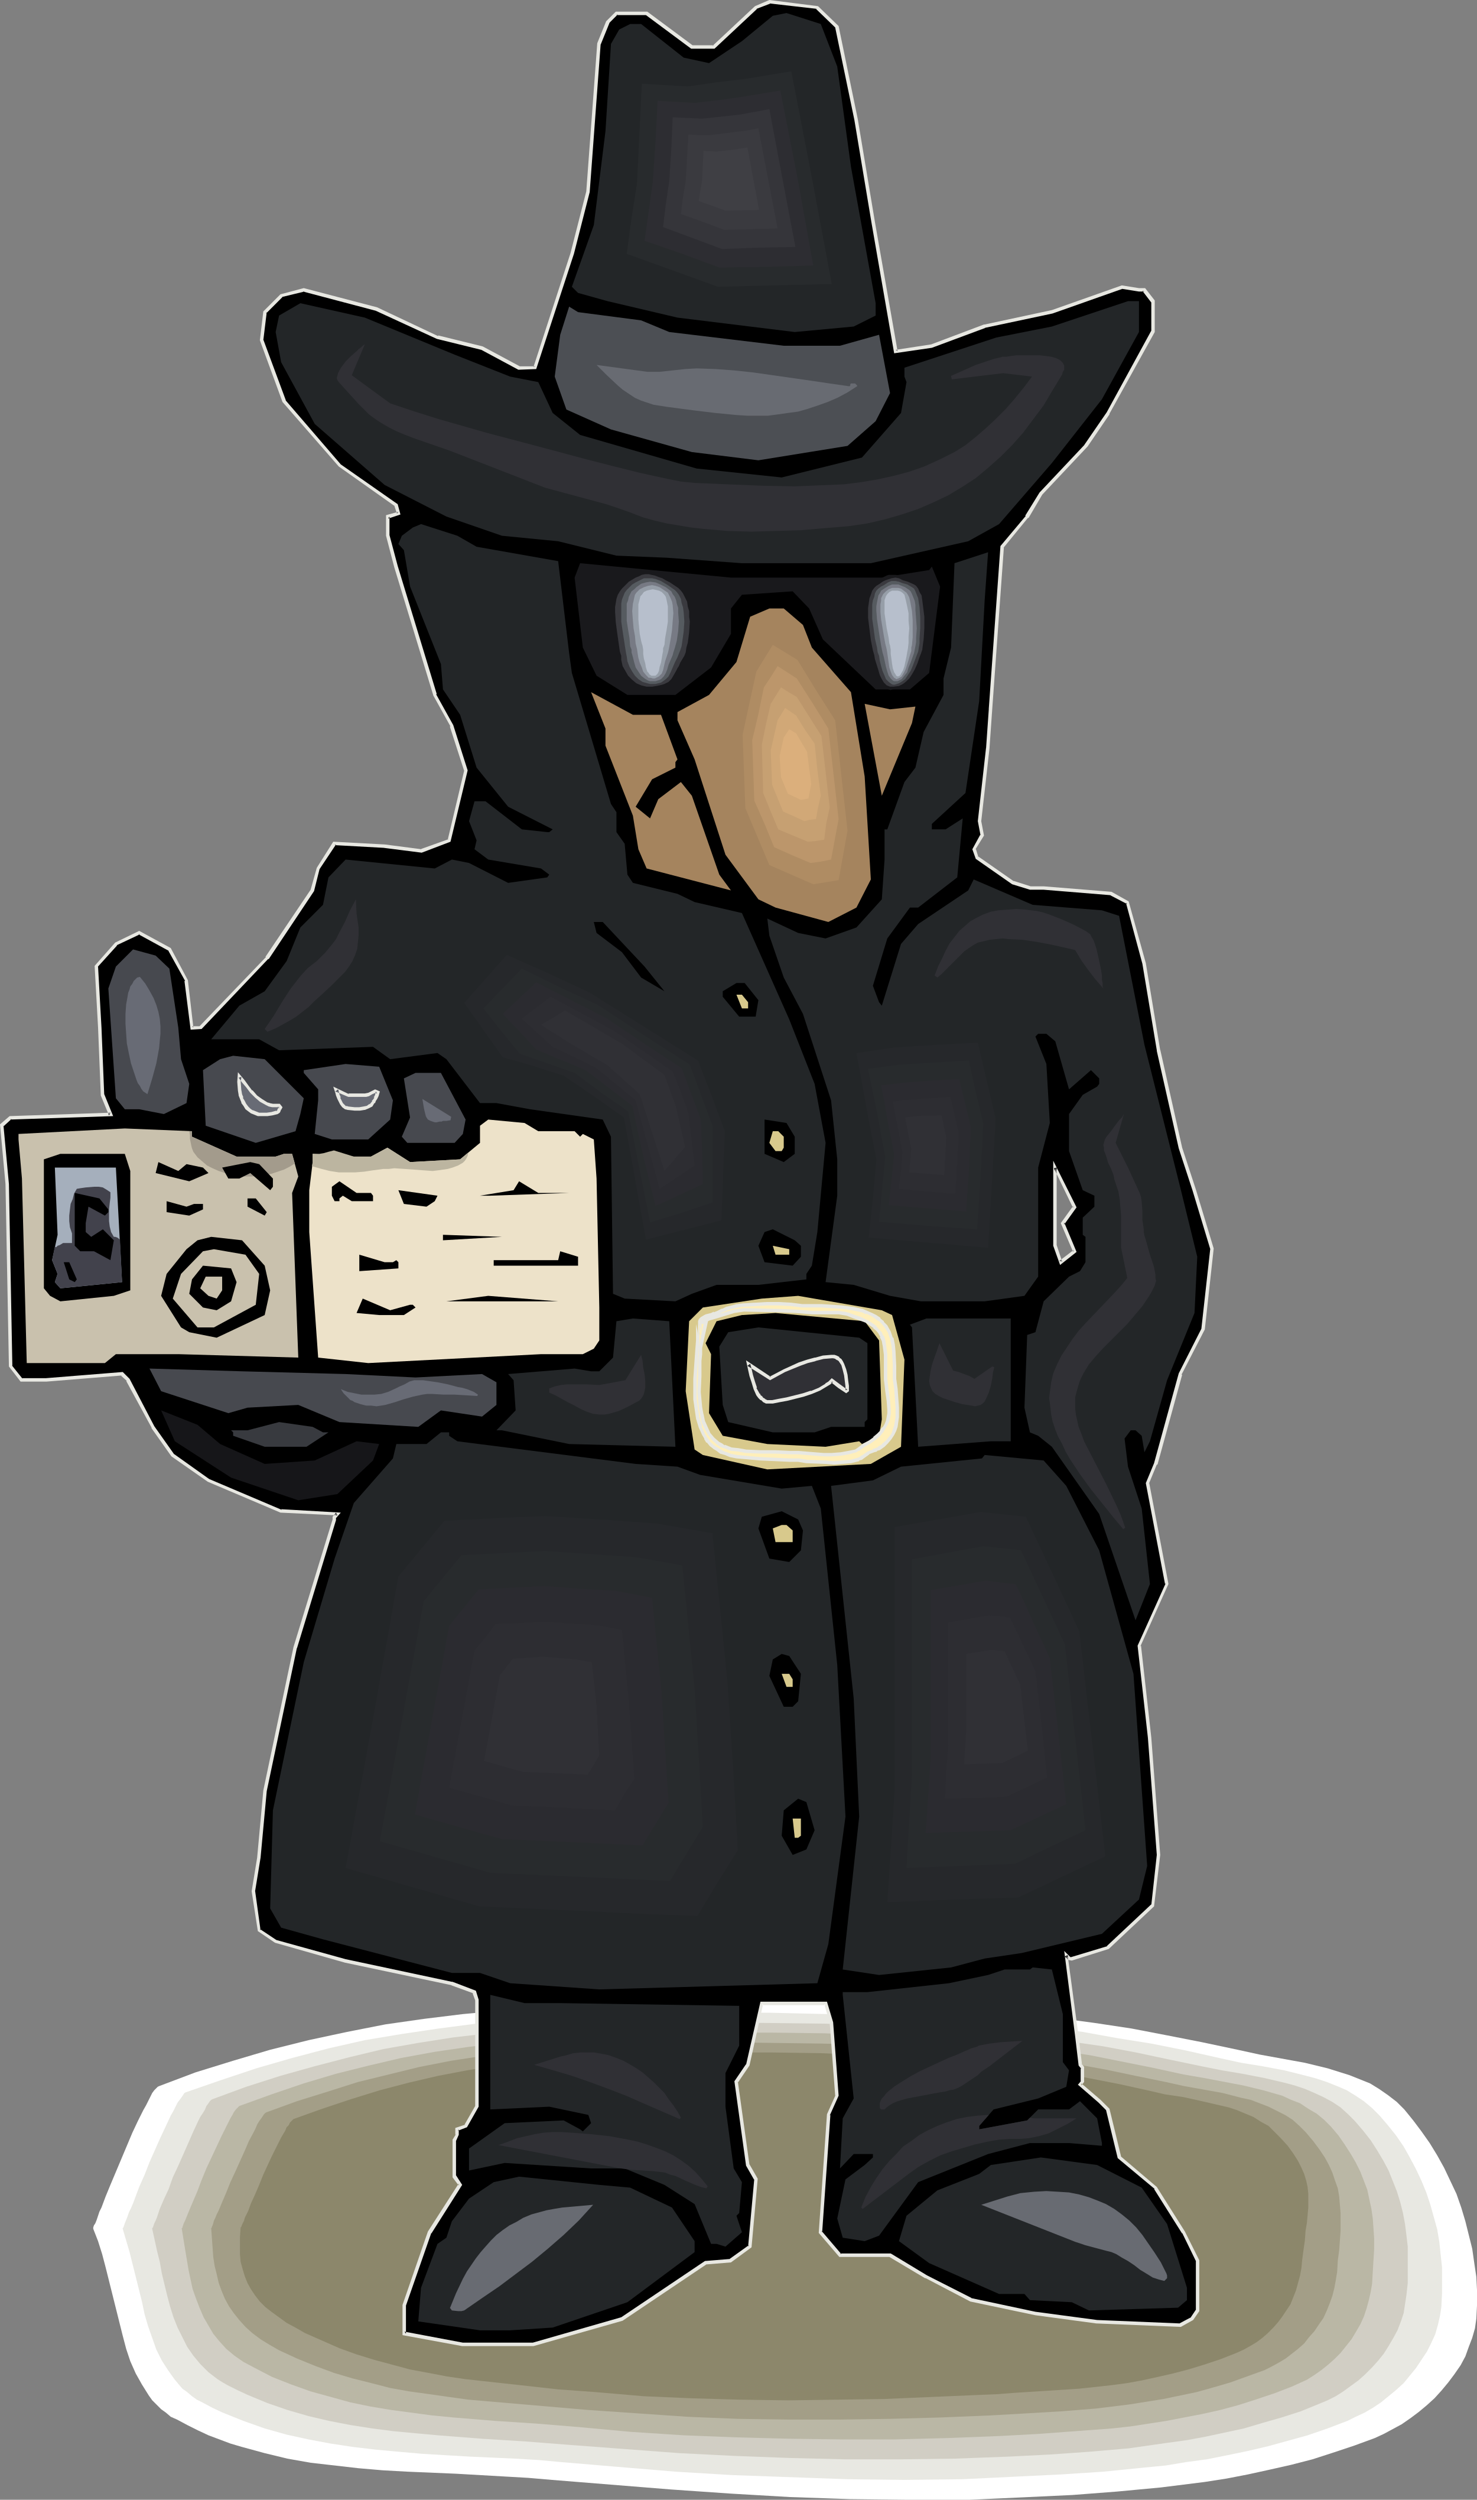 <?xml version="1.0" encoding="UTF-8" standalone="no"?>
<svg
   version="1.0"
   width="92.087mm"
   height="155.797mm"
   id="svg149"
   sodipodi:docname="Secret Agent 8.wmf"
   xmlns:inkscape="http://www.inkscape.org/namespaces/inkscape"
   xmlns:sodipodi="http://sodipodi.sourceforge.net/DTD/sodipodi-0.dtd"
   xmlns="http://www.w3.org/2000/svg"
   xmlns:svg="http://www.w3.org/2000/svg">
  <rect width="100%" height="100%" fill="#808080" stroke="none"/>
  <sodipodi:namedview
     id="namedview149"
     pagecolor="#ffffff"
     bordercolor="#000000"
     borderopacity="0.25"
     inkscape:showpageshadow="2"
     inkscape:pageopacity="0.0"
     inkscape:pagecheckerboard="0"
     inkscape:deskcolor="#d1d1d1"
     inkscape:document-units="mm" />
  <defs
     id="defs1">
    <pattern
       id="WMFhbasepattern"
       patternUnits="userSpaceOnUse"
       width="6"
       height="6"
       x="0"
       y="0" />
  </defs>
  <path
     style="fill:#ffffff;fill-opacity:1;fill-rule:evenodd;stroke:none"
     d="m 37.487,491.399 8.564,-3.232 8.887,-2.747 8.725,-2.585 9.049,-2.262 9.049,-1.939 9.049,-1.778 9.049,-1.293 9.21,-1.131 7.11,-0.646 7.271,-0.485 7.11,-0.485 7.271,-0.323 14.219,-0.646 14.542,-0.162 h 14.381 l 14.381,0.323 14.381,0.485 14.381,0.646 8.564,0.485 8.564,0.646 8.402,1.131 8.402,1.131 8.564,1.293 8.402,1.616 8.241,1.616 8.402,1.778 5.171,1.131 5.332,0.97 5.332,0.97 5.332,1.293 2.585,0.808 2.585,0.808 2.424,0.97 2.424,0.97 2.101,1.293 2.101,1.454 2.101,1.616 1.777,1.778 2.101,2.585 1.939,2.585 1.939,2.747 1.777,2.909 1.616,2.909 1.454,3.07 1.454,3.07 1.131,3.232 0.969,3.232 0.808,3.232 0.808,3.232 0.485,3.393 0.485,3.232 0.162,3.232 v 3.393 l -0.162,3.232 -0.323,2.262 -0.646,2.262 -0.808,2.101 -0.808,2.262 -1.131,2.101 -1.454,2.101 -1.454,1.939 -1.616,1.939 -1.616,1.778 -1.777,1.616 -1.939,1.616 -1.939,1.454 -2.101,1.454 -2.101,1.131 -2.101,1.131 -2.101,0.97 -4.847,1.778 -4.847,1.616 -5.009,1.616 -5.009,1.293 -5.009,1.131 -5.171,1.131 -5.009,0.97 -5.171,0.808 -5.171,0.646 -5.171,0.646 -10.341,0.97 -10.503,0.808 -10.341,0.485 -6.948,0.323 -7.11,0.323 h -6.948 -7.11 l -14.058,-0.162 -14.058,-0.485 -13.896,-0.808 -14.058,-0.97 -14.058,-1.131 -14.058,-1.131 -5.655,-0.485 -5.655,-0.323 -11.311,-0.646 -11.472,-0.485 -5.817,-0.323 -5.655,-0.485 -5.655,-0.646 -5.655,-0.646 -5.494,-0.97 -5.332,-1.293 -5.332,-1.454 -2.747,-0.808 -2.585,-0.97 -2.585,-0.97 -2.424,-1.131 -2.585,-1.293 -2.424,-1.293 -1.454,-0.646 -1.131,-0.97 -1.131,-0.808 -1.131,-1.131 -0.969,-0.97 -0.808,-1.131 -0.808,-1.293 -0.808,-1.293 -1.454,-2.585 -1.293,-2.909 -0.969,-2.909 -0.808,-3.07 -1.616,-6.464 -1.616,-6.464 -0.808,-3.232 -0.808,-3.07 -0.969,-3.07 -1.131,-2.909 v -0.162 -0.162 l 0.162,-0.485 0.323,-0.485 0.323,-0.808 0.323,-0.97 0.323,-0.97 0.485,-0.97 0.485,-1.293 0.485,-1.293 1.131,-2.747 1.293,-3.07 1.293,-3.07 2.585,-6.14 1.293,-2.747 0.646,-1.293 0.646,-1.293 0.646,-1.131 0.485,-0.97 0.485,-0.97 0.485,-0.97 0.485,-0.646 0.485,-0.485 0.323,-0.323 z"
     id="path1" />
  <path
     style="fill:#e8e8e2;fill-opacity:1;fill-rule:evenodd;stroke:none"
     d="m 43.789,492.853 8.402,-2.909 8.241,-2.747 8.402,-2.424 8.564,-2.262 8.564,-1.939 8.725,-1.454 8.725,-1.293 8.725,-1.131 6.948,-0.646 6.786,-0.485 6.786,-0.485 6.948,-0.323 13.896,-0.485 13.734,-0.162 h 13.896 l 13.896,0.323 13.734,0.323 13.896,0.646 8.079,0.485 8.241,0.646 8.079,0.97 8.079,1.131 8.079,1.454 8.079,1.293 8.079,1.616 7.917,1.778 5.171,1.131 5.009,0.808 5.171,0.97 5.171,1.293 2.424,0.646 2.424,0.808 2.424,0.97 2.262,0.97 2.101,1.293 1.939,1.293 1.939,1.616 1.777,1.778 1.939,2.262 1.939,2.424 1.777,2.585 1.454,2.585 1.454,2.747 1.293,2.747 1.131,2.747 0.969,2.909 0.808,2.909 0.808,2.909 0.485,2.909 0.323,3.07 0.323,2.909 v 3.07 3.07 l -0.162,3.232 -0.323,2.101 -0.485,2.101 -0.646,2.262 -0.969,2.101 -0.969,1.939 -1.293,1.939 -1.293,1.939 -1.454,1.778 -1.454,1.778 -1.777,1.616 -1.777,1.454 -1.777,1.454 -1.939,1.293 -1.939,1.131 -2.101,0.97 -1.939,0.97 -4.686,1.778 -4.686,1.616 -4.686,1.293 -4.686,1.293 -4.847,1.131 -4.686,0.97 -4.847,0.97 -4.847,0.646 -4.847,0.808 -5.009,0.485 -9.695,0.97 -9.856,0.646 -10.018,0.485 -6.625,0.323 -6.786,0.323 -13.573,0.162 -13.411,-0.162 -13.573,-0.485 -13.573,-0.485 -13.411,-0.808 -13.573,-1.131 -13.411,-1.131 -5.332,-0.485 -5.494,-0.323 -10.826,-0.485 -10.988,-0.646 -5.494,-0.485 -5.332,-0.485 -5.494,-0.646 -5.332,-0.808 -5.171,-0.97 -5.171,-1.131 -5.171,-1.454 -5.009,-1.778 -2.424,-0.97 -2.424,-0.97 -2.424,-1.131 -2.424,-1.293 -1.293,-0.646 -1.131,-0.808 -1.131,-0.97 -1.131,-0.808 -0.969,-1.131 -0.808,-0.97 -1.616,-2.262 -1.454,-2.262 -1.293,-2.585 -0.969,-2.747 -0.969,-2.747 -0.808,-2.747 -0.646,-3.07 -2.908,-11.635 -0.808,-2.747 -0.808,-2.747 v -0.162 l 0.162,-0.162 0.162,-0.485 0.162,-0.485 0.323,-0.808 0.323,-0.808 0.323,-0.97 0.485,-0.97 0.485,-1.131 0.485,-1.293 0.969,-2.585 1.293,-2.909 1.131,-2.909 2.585,-5.817 1.293,-2.747 1.131,-2.424 0.646,-1.131 0.485,-0.97 0.485,-0.97 0.485,-0.646 0.485,-0.646 0.323,-0.485 0.323,-0.485 z"
     id="path2" />
  <path
     style="fill:#d1cec4;fill-opacity:1;fill-rule:evenodd;stroke:none"
     d="m 50.09,494.469 7.917,-2.909 8.079,-2.585 8.079,-2.262 8.079,-2.101 8.079,-1.939 8.241,-1.454 8.241,-1.293 8.402,-0.97 6.625,-0.646 6.625,-0.485 13.088,-0.646 13.25,-0.485 13.25,-0.323 13.25,0.162 13.25,0.162 13.25,0.485 13.25,0.485 7.917,0.485 7.756,0.646 7.756,0.97 7.756,1.131 7.756,1.131 7.756,1.454 7.594,1.616 7.756,1.616 4.847,0.97 4.847,0.808 5.009,0.97 4.847,1.131 2.424,0.646 2.424,0.808 2.262,0.97 2.101,0.97 2.101,1.131 1.939,1.293 1.777,1.616 1.616,1.616 1.939,2.262 1.777,2.262 1.454,2.262 1.454,2.424 1.293,2.424 0.969,2.424 0.969,2.424 0.808,2.585 0.646,2.585 0.485,2.585 0.323,2.585 0.323,2.747 v 2.747 2.909 2.909 l -0.323,2.909 -0.323,2.101 -0.323,2.101 -0.646,1.939 -0.808,2.101 -0.969,1.778 -1.131,1.939 -1.131,1.778 -1.293,1.616 -1.454,1.616 -1.616,1.616 -1.616,1.454 -1.777,1.293 -1.777,1.293 -1.777,1.131 -1.939,0.97 -1.939,0.808 -4.363,1.778 -4.524,1.454 -4.524,1.293 -4.363,1.293 -4.524,0.97 -4.524,0.97 -4.363,0.808 -4.686,0.646 -4.524,0.646 -4.524,0.646 -9.372,0.808 -9.21,0.646 -9.533,0.485 -12.926,0.485 -12.927,0.162 h -12.927 l -13.088,-0.323 -12.926,-0.485 -12.927,-0.646 -12.927,-0.97 -12.926,-0.97 -10.341,-0.808 -10.341,-0.646 -10.341,-0.808 -5.332,-0.485 -5.171,-0.485 -5.009,-0.646 -5.171,-0.808 -5.009,-0.97 -4.847,-1.131 -5.009,-1.454 -4.686,-1.616 -4.686,-1.939 -2.424,-1.131 -2.262,-1.131 -1.131,-0.646 -1.293,-0.808 -2.101,-1.616 -1.939,-1.939 -1.616,-1.939 -1.454,-2.101 -1.131,-2.262 -1.131,-2.262 -0.969,-2.424 -0.808,-2.585 -0.646,-2.424 -1.293,-5.333 -0.485,-2.747 -0.646,-2.585 -1.131,-5.171 v -0.162 l 0.162,-0.162 0.162,-0.485 0.162,-0.485 0.323,-0.646 0.323,-0.808 0.323,-0.97 0.323,-0.97 0.485,-1.131 0.485,-1.131 1.131,-2.424 0.969,-2.747 1.293,-2.747 2.424,-5.494 1.131,-2.585 1.131,-2.424 0.485,-0.97 0.646,-0.97 0.485,-0.808 0.323,-0.808 0.485,-0.646 0.323,-0.485 0.323,-0.323 z"
     id="path3" />
  <path
     style="fill:#bab7a5;fill-opacity:1;fill-rule:evenodd;stroke:none"
     d="m 56.392,496.085 7.594,-2.747 7.594,-2.585 7.594,-2.262 7.756,-1.939 7.594,-1.778 7.917,-1.454 7.756,-1.131 8.079,-0.97 6.302,-0.646 6.302,-0.323 12.603,-0.808 12.603,-0.485 12.765,-0.162 h 12.603 l 12.765,0.162 12.603,0.485 12.765,0.485 7.433,0.485 7.433,0.646 7.594,0.97 7.271,0.97 7.594,1.131 7.271,1.454 7.271,1.454 7.433,1.616 4.686,0.808 9.372,1.778 4.686,1.131 2.262,0.646 2.262,0.646 2.101,0.97 2.101,0.808 1.939,1.293 1.939,1.131 1.777,1.454 1.616,1.616 1.777,2.101 1.454,2.101 1.454,2.262 1.131,1.939 1.131,2.262 0.808,2.101 0.808,2.101 0.485,2.262 0.485,2.262 0.323,2.262 0.162,2.262 0.162,2.424 v 2.585 l -0.162,2.585 -0.162,2.747 -0.162,2.747 -0.323,1.939 -0.485,2.101 -0.485,1.778 -0.646,1.939 -0.808,1.778 -1.131,1.939 -0.969,1.616 -1.293,1.616 -1.293,1.616 -1.454,1.454 -1.454,1.293 -1.616,1.293 -1.616,1.131 -1.777,1.131 -1.777,0.808 -1.777,0.808 -4.201,1.616 -4.363,1.454 -4.04,1.293 -4.201,1.131 -4.363,0.97 -4.201,0.808 -4.201,0.808 -4.201,0.646 -4.201,0.646 -4.363,0.485 -8.725,0.646 -8.725,0.646 -8.887,0.485 -12.442,0.485 -12.442,0.323 h -12.442 l -12.442,-0.162 -12.442,-0.323 -12.442,-0.485 -12.442,-0.808 -12.28,-1.131 -9.856,-0.808 -9.856,-0.646 -9.856,-0.808 -5.009,-0.485 -4.847,-0.646 -4.847,-0.646 -4.847,-0.808 -4.686,-0.97 -4.686,-1.293 -4.686,-1.293 -4.524,-1.616 -4.524,-1.778 -4.363,-2.262 -2.424,-1.293 -2.101,-1.454 -1.939,-1.616 -1.616,-1.778 -1.454,-1.778 -1.131,-1.939 -1.131,-1.939 -0.969,-2.262 -0.808,-2.101 -0.808,-2.262 -0.485,-2.262 -0.485,-2.262 -0.808,-4.848 -0.808,-5.009 h 0.162 v -0.162 l 0.162,-0.485 0.162,-0.485 0.323,-0.646 0.323,-0.808 0.323,-0.808 0.808,-1.939 0.485,-1.131 0.969,-2.262 0.969,-2.585 1.131,-2.747 2.424,-5.171 1.131,-2.424 1.131,-2.262 0.485,-0.97 0.485,-0.97 0.485,-0.808 0.323,-0.646 0.485,-0.646 0.323,-0.323 0.323,-0.323 z"
     id="path4" />
  <path
     style="fill:#a39e87;fill-opacity:1;fill-rule:evenodd;stroke:none"
     d="m 62.855,497.539 7.11,-2.585 7.271,-2.262 7.11,-2.262 7.271,-1.778 7.271,-1.778 7.433,-1.454 7.433,-1.131 7.594,-0.808 11.957,-0.97 12.119,-0.808 12.119,-0.485 11.957,-0.162 12.28,0.162 11.957,0.162 12.119,0.323 12.119,0.485 7.11,0.485 7.11,0.646 7.11,0.808 7.11,0.97 7.11,1.131 7.11,1.293 6.948,1.454 7.11,1.454 4.363,0.97 9.049,1.616 4.363,1.131 2.262,0.485 2.101,0.808 2.101,0.808 1.939,0.97 1.939,0.97 1.777,1.131 1.616,1.454 1.454,1.454 1.777,2.101 1.454,1.939 1.293,1.939 0.969,1.778 0.808,1.778 0.646,1.939 0.646,1.778 0.323,1.939 0.162,1.939 0.162,1.939 v 2.101 2.101 l -0.162,2.262 -0.162,2.262 -0.323,2.424 -0.162,2.747 -0.323,1.939 -0.323,1.778 -0.485,1.939 -0.646,1.778 -0.646,1.616 -0.808,1.778 -1.131,1.616 -0.969,1.454 -1.293,1.454 -1.131,1.454 -1.454,1.293 -1.454,1.131 -1.454,1.131 -1.616,0.97 -1.777,0.97 -1.616,0.808 -4.04,1.454 -4.04,1.454 -3.878,1.131 -4.04,1.131 -3.878,0.808 -3.878,0.808 -4.04,0.646 -4.04,0.646 -7.917,0.97 -8.079,0.646 -8.241,0.485 -8.564,0.485 -11.795,0.485 -11.957,0.323 -11.795,0.162 h -11.957 l -11.957,-0.162 -11.795,-0.485 -11.795,-0.808 -11.795,-0.808 -9.372,-0.808 -9.372,-0.808 -9.372,-0.808 -4.686,-0.646 -4.524,-0.646 -4.686,-0.646 -4.524,-0.808 -4.363,-1.131 -4.524,-1.131 -4.363,-1.293 -4.363,-1.616 -4.363,-1.778 -4.201,-1.939 -2.262,-1.293 -2.101,-1.293 -1.939,-1.454 -1.616,-1.454 -1.454,-1.616 -1.293,-1.616 -1.131,-1.616 -0.969,-1.778 -0.808,-1.939 -0.646,-1.778 -0.485,-2.101 -0.485,-1.939 -0.323,-2.101 -0.162,-2.262 -0.162,-2.262 -0.162,-2.262 0.162,-0.162 v -0.162 l 0.162,-0.323 0.162,-0.485 0.162,-0.646 0.323,-0.646 0.323,-0.808 0.485,-0.97 0.808,-1.939 0.969,-2.262 0.969,-2.424 1.131,-2.424 2.262,-5.009 0.969,-2.262 1.131,-2.101 0.485,-0.97 0.323,-0.808 0.485,-0.808 0.485,-0.646 0.323,-0.485 0.323,-0.485 0.323,-0.323 z"
     id="path5" />
  <path
     style="fill:#8c876b;fill-opacity:1;fill-rule:evenodd;stroke:none"
     d="m 69.157,499.155 6.786,-2.424 6.786,-2.262 6.786,-2.101 6.786,-1.778 6.948,-1.616 6.786,-1.293 7.11,-1.131 7.271,-0.808 11.472,-0.97 11.472,-0.646 11.472,-0.485 11.472,-0.162 h 11.634 l 11.472,0.162 11.472,0.485 11.634,0.323 6.786,0.485 6.786,0.646 6.786,0.808 6.786,0.97 6.625,0.97 6.786,1.293 6.625,1.293 6.625,1.454 4.201,0.97 4.363,0.646 4.363,0.97 4.201,0.97 2.101,0.485 1.939,0.646 1.939,0.808 1.939,0.808 1.777,1.131 1.777,0.97 1.454,1.454 1.454,1.454 1.616,1.778 1.293,1.778 1.131,1.778 0.808,1.616 0.646,1.454 0.485,1.616 0.323,1.454 0.162,1.616 v 1.616 1.616 l -0.162,1.778 -0.162,1.778 -0.323,1.939 -0.162,2.262 -0.323,2.262 -0.323,2.424 -0.162,1.778 -0.323,1.778 -0.485,1.778 -0.485,1.778 -0.646,1.616 -0.646,1.616 -0.969,1.454 -0.969,1.454 -0.969,1.293 -1.131,1.293 -1.293,1.293 -1.293,1.131 -1.293,0.97 -1.616,0.97 -1.454,0.808 -1.777,0.808 -3.716,1.454 -3.878,1.293 -3.716,1.131 -3.716,0.97 -3.555,0.808 -3.716,0.808 -3.555,0.646 -3.716,0.485 -7.433,0.808 -7.433,0.485 -7.756,0.485 -4.04,0.323 -4.04,0.162 -11.311,0.485 -11.311,0.485 -11.311,0.162 -11.311,0.162 -11.472,-0.162 -11.311,-0.323 -11.311,-0.485 -11.311,-0.97 -8.887,-0.646 -8.725,-0.97 -8.887,-0.97 -4.363,-0.485 -4.363,-0.646 -4.201,-0.808 -4.363,-0.808 -4.201,-1.131 -4.201,-1.131 -4.201,-1.293 -4.04,-1.454 -4.04,-1.778 -4.04,-1.778 -2.262,-1.293 -2.101,-1.131 -1.777,-1.293 -1.777,-1.293 -1.454,-1.131 -1.293,-1.293 -1.131,-1.454 -0.969,-1.454 -0.808,-1.454 -0.646,-1.616 -0.485,-1.616 -0.485,-1.778 -0.162,-1.778 v -1.939 -2.101 l 0.162,-2.262 v 0 l 0.162,-0.162 0.162,-0.485 0.162,-0.323 0.323,-0.646 0.162,-0.646 0.323,-0.646 0.485,-0.97 0.646,-1.778 0.969,-2.101 0.969,-2.262 0.969,-2.424 2.101,-4.525 1.131,-2.262 0.969,-1.939 0.969,-1.616 0.323,-0.808 0.485,-0.485 0.323,-0.646 0.323,-0.323 0.323,-0.323 z"
     id="path6" />
  <path
     style="fill:#000000;fill-opacity:1;fill-rule:evenodd;stroke:none"
     d="m 250.451,288.117 2.747,-3.878 -4.524,-9.211 v 18.421 l 1.293,3.878 3.232,-2.585 z M 197.291,6.464 l 4.524,21.653 3.878,24.4 5.332,30.218 8.564,-1.293 12.442,-4.525 15.835,-3.393 16.481,-5.979 4.04,0.646 h 1.293 l 1.939,2.747 v 7.272 l -10.503,19.068 -5.332,7.756 -10.503,11.311 -3.232,5.333 -5.979,7.11 -2.585,38.297 -0.646,9.211 -2.101,17.129 0.646,3.232 -1.939,3.393 0.808,1.939 8.402,5.979 4.04,1.293 h 3.232 l 15.835,1.293 4.04,1.939 3.878,14.543 3.232,20.36 5.171,22.946 3.393,10.019 4.04,13.897 -1.939,18.906 -5.494,10.503 -5.817,21.168 -1.939,4.686 4.686,23.592 -6.625,14.543 2.585,21.653 1.939,27.632 -1.293,11.796 -10.503,10.019 -8.564,2.585 h -0.646 l -0.646,-0.646 2.585,19.068 0.646,6.625 0.646,0.646 v 3.232 l -0.646,0.808 4.524,3.878 2.101,1.939 2.585,11.311 8.564,7.11 6.625,10.503 3.232,6.625 v 11.796 l -1.293,2.101 -2.747,1.293 -19.551,-0.808 -14.542,-1.778 -15.189,-3.232 -10.503,-5.494 -8.564,-5.171 h -11.795 l -4.524,-5.332 1.777,-27.632 2.101,-4.686 -1.454,-16.967 -1.293,-4.686 h -15.027 l -3.232,14.543 -2.747,3.878 2.747,19.714 1.777,3.393 -1.293,15.836 -4.524,3.232 -5.979,0.646 -19.713,13.25 -21.006,5.817 h -16.481 l -13.896,-2.424 v -6.787 l 5.979,-17.129 7.271,-11.15 -1.293,-1.939 v -8.726 l 0.646,-1.131 v -1.293 l 1.939,-0.808 2.585,-4.525 v -25.208 l -0.485,-1.778 -5.332,-2.101 -25.045,-5.333 -16.481,-4.525 -3.878,-2.585 -1.454,-9.211 1.454,-7.918 1.293,-15.674 7.271,-33.773 7.11,-23.592 2.101,-6.625 v -0.646 l 0.646,-0.646 -13.25,-0.646 -17.128,-7.272 -8.402,-5.979 -4.686,-6.625 -5.979,-10.988 -1.293,-1.454 -17.774,1.454 H 5.171 l -2.747,-3.393 -0.646,-42.822 -1.293,-13.735 1.939,-1.939 23.591,-0.808 -1.777,-4.525 -0.808,-15.836 -0.646,-14.382 4.524,-5.332 5.494,-2.585 7.11,3.878 4.04,7.272 1.293,11.15 h 1.939 l 15.673,-16.482 10.826,-15.836 1.293,-5.171 3.878,-5.817 11.795,0.485 8.564,1.293 6.625,-2.585 3.878,-16.482 -3.232,-10.503 -4.04,-7.272 -9.049,-30.218 -2.101,-7.272 v -4.525 l 2.585,-0.646 -0.485,-2.101 -13.411,-9.211 -13.088,-15.19 -5.171,-14.382 0.646,-6.625 3.878,-3.878 5.332,-1.454 17.128,4.686 14.381,6.625 10.503,2.585 8.725,4.525 h 3.878 l 8.564,-26.824 3.878,-14.705 2.585,-34.742 1.939,-5.171 2.101,-2.101 h 7.11 l 10.664,8.08 h 5.171 l 9.856,-9.372 3.232,-1.293 11.311,1.293 z"
     id="path7" />
  <path
     style="fill:#e8e8e2;fill-opacity:1;fill-rule:evenodd;stroke:none"
     d="m 250.774,287.955 v 0.485 l 2.908,-4.04 -5.494,-10.988 v 20.037 l 1.616,4.525 3.878,-3.07 -2.908,-6.948 -0.808,0.162 2.908,6.787 0.162,-0.485 -3.393,2.585 0.646,0.162 -1.293,-3.878 v 0.162 -18.421 l -0.646,0.162 4.524,9.372 v -0.485 l -2.908,4.04 z"
     id="path8" />
  <path
     style="fill:#e8e8e2;fill-opacity:1;fill-rule:evenodd;stroke:none"
     d="m 196.968,6.625 -0.162,-0.162 4.524,21.815 4.04,24.239 5.332,30.702 8.887,-1.293 12.603,-4.686 h -0.162 l 15.997,-3.393 v 0 l 16.481,-5.817 h -0.162 l 4.04,0.646 h 1.293 l -0.485,-0.162 2.101,2.747 v -0.323 7.272 -0.323 l -10.503,19.229 v 0 l -5.332,7.756 0.162,-0.162 -10.664,11.311 -3.393,5.494 h 0.162 l -5.979,7.11 -2.747,38.297 v 0.162 l -0.646,9.211 v -0.162 l -1.939,17.29 0.646,3.393 v -0.323 l -1.939,3.555 0.808,2.262 8.564,5.979 4.201,1.293 h 3.232 v 0 l 15.835,1.293 h -0.162 l 4.04,2.101 -0.323,-0.323 3.878,14.382 v 0 l 3.393,20.36 v 0.162 l 5.171,22.946 3.232,9.857 4.201,13.897 v -0.162 l -2.101,18.906 v 0 l -5.332,10.503 -5.817,21.168 v 0 l -1.939,4.686 4.524,23.754 0.162,-0.162 -6.625,14.705 2.424,21.653 2.101,27.632 v 0 l -1.293,11.796 v -0.162 l -10.503,9.857 h 0.162 l -8.564,2.585 h 0.162 -0.646 0.323 l -1.454,-1.454 2.585,20.199 0.808,6.787 0.646,0.808 -0.162,-0.323 v 3.232 l 0.162,-0.162 -0.808,0.97 4.847,4.201 1.939,1.939 -0.162,-0.162 2.747,11.311 8.725,7.272 h -0.162 l 6.625,10.503 v -0.162 l 3.232,6.625 v -0.162 11.796 -0.162 l -1.293,1.939 0.162,-0.162 -2.747,1.454 h 0.162 l -19.551,-0.808 v 0 l -14.542,-1.939 -15.189,-3.232 h 0.162 l -10.503,-5.332 v 0 l -8.564,-5.171 h -11.957 l 0.323,0.162 -4.686,-5.494 0.162,0.323 1.939,-27.632 -0.162,0.162 2.101,-4.686 -1.293,-17.29 -1.454,-4.848 h -15.673 l -3.393,14.866 v -0.162 l -2.747,4.04 2.747,19.876 1.939,3.393 v -0.323 l -1.454,15.998 0.162,-0.323 -4.524,3.232 h 0.162 l -5.979,0.485 -19.713,13.25 v 0 l -20.844,5.979 v 0 h -16.481 v 0 l -13.734,-2.585 0.323,0.485 v -6.787 0.162 l 5.979,-17.129 v 0.162 l 7.271,-11.473 -1.454,-2.262 v 0.323 -8.726 0.323 l 0.646,-1.454 v -1.293 l -0.162,0.323 2.101,-0.808 2.747,-4.848 v -25.208 l -0.646,-2.101 -5.494,-2.101 h -0.162 l -25.045,-5.333 v 0 L 65.117,456.98 v 0 l -3.878,-2.585 0.162,0.323 -1.293,-9.372 v 0.162 l 1.293,-7.918 1.454,-15.674 7.11,-33.773 v 0.162 l 9.21,-30.218 v -0.808 0.323 l 1.131,-1.293 -14.058,-0.808 0.162,0.162 -17.128,-7.272 v 0 l -8.402,-5.979 0.162,0.162 -4.686,-6.625 v 0 l -5.817,-11.15 -1.616,-1.616 -18.097,1.454 h 0.162 -5.817 l 0.162,0.162 -2.585,-3.232 0.162,0.162 -0.808,-42.822 v 0 L 0.808,265.009 v 0.323 l 1.939,-1.778 -0.323,0.162 24.237,-0.808 -2.101,-5.171 v 0.162 l -0.646,-15.836 -0.808,-14.382 -0.162,0.162 4.686,-5.171 h -0.162 l 5.494,-2.585 h -0.323 l 7.11,3.878 -0.162,-0.162 4.04,7.272 h -0.162 l 1.454,11.473 2.585,-0.162 15.673,-16.482 h 0.162 l 10.664,-15.998 1.293,-5.171 v 0 l 3.878,-5.817 -0.323,0.162 11.795,0.646 H 90.485 l 8.887,1.131 6.786,-2.585 4.04,-16.805 -3.393,-10.665 -4.04,-7.272 h 0.162 l -9.21,-30.218 -1.939,-7.272 v 0.162 -4.525 l -0.323,0.485 2.908,-0.97 -0.646,-2.424 -13.411,-9.372 v 0 l -13.088,-15.19 0.162,0.162 -5.332,-14.382 v 0.162 l 0.808,-6.625 -0.162,0.323 3.878,-3.878 h -0.162 l 5.332,-1.293 h -0.323 l 17.128,4.525 v 0 l 14.381,6.625 10.503,2.585 v 0 l 8.725,4.686 4.201,-0.162 8.887,-27.147 3.716,-14.543 2.585,-34.904 v 0.162 l 2.101,-5.171 -0.162,0.162 2.101,-2.101 -0.323,0.162 h 7.11 -0.162 l 10.664,7.918 h 5.494 l 10.018,-9.372 h -0.162 l 3.393,-1.293 h -0.323 L 192.605,2.101 h -0.323 L 196.968,6.625 197.614,6.14 192.766,1.454 181.294,0 l -3.393,1.454 -10.018,9.372 0.323,-0.162 h -5.171 0.162 L 152.533,2.747 h -7.433 l -2.262,2.262 -2.101,5.171 -2.585,34.904 v 0 l -3.716,14.543 -8.725,26.824 0.485,-0.162 h -3.878 0.162 l -8.725,-4.686 -10.503,-2.585 v 0.162 L 88.87,72.393 v 0 l -17.289,-4.525 -5.494,1.454 -4.04,4.04 -0.808,6.787 5.332,14.543 13.25,15.19 13.25,9.372 -0.162,-0.162 0.646,1.939 0.323,-0.485 -2.908,0.808 v 4.848 l 1.939,7.433 9.21,30.218 4.04,7.272 h -0.162 l 3.393,10.503 v -0.162 l -3.878,16.321 0.323,-0.162 -6.786,2.424 h 0.323 l -8.725,-1.131 v 0 l -12.119,-0.646 -3.878,6.14 -1.454,5.171 v 0 l -10.664,15.836 h 0.162 l -15.673,16.321 h 0.162 -1.939 l 0.323,0.323 -1.293,-11.15 -4.04,-7.595 -7.433,-4.04 -5.655,2.747 -4.847,5.494 0.808,14.543 0.646,15.998 1.939,4.686 0.323,-0.646 L 2.262,262.909 0,264.848 1.293,278.906 v 0 l 0.808,42.983 2.747,3.555 h 6.14 v 0 l 17.936,-1.454 h -0.485 l 1.454,1.293 h -0.162 l 5.979,10.988 v 0.162 l 4.686,6.625 8.564,5.979 17.128,7.272 13.411,0.646 -0.323,-0.646 -0.808,0.97 v 0.646 0 l -9.21,30.056 v 0 l -7.11,33.773 -1.454,15.836 -1.293,7.918 1.454,9.372 4.04,2.747 16.481,4.686 v 0 l 25.207,5.332 h -0.162 l 5.332,1.939 -0.323,-0.162 0.646,1.778 v -0.162 25.208 -0.162 l -2.585,4.525 0.323,-0.162 -2.424,0.808 v 1.616 l 0.162,-0.162 -0.808,1.293 v 8.888 l 1.454,1.939 v -0.485 l -7.271,11.311 -5.978,17.29 v 7.11 l 14.058,2.585 h 16.804 l 21.006,-5.979 19.713,-13.25 h -0.162 l 5.979,-0.485 4.847,-3.555 1.454,-16.159 -1.939,-3.393 v 0.162 l -2.747,-19.714 v 0.323 l 2.747,-4.04 3.232,-14.543 -0.323,0.323 h 15.027 l -0.323,-0.323 1.293,4.525 v 0 l 1.293,17.129 0.162,-0.323 -2.101,4.686 -1.939,27.955 4.847,5.656 h 11.957 -0.162 l 8.402,5.009 h 0.162 l 10.503,5.494 15.35,3.232 14.381,1.939 h 0.162 l 19.713,0.808 2.908,-1.616 1.454,-2.101 v -11.958 l -3.393,-6.787 v 0 l -6.625,-10.503 -8.564,-7.272 0.162,0.162 -2.747,-11.311 -2.101,-2.101 -4.524,-3.878 v 0.485 l 0.646,-0.808 v -3.555 l -0.646,-0.808 0.162,0.323 -0.808,-6.625 -2.585,-19.229 -0.646,0.323 0.808,0.808 0.808,0.162 8.725,-2.747 10.664,-10.019 1.454,-12.119 -2.101,-27.632 -2.424,-21.653 -0.162,0.162 6.625,-14.705 -4.524,-23.754 -0.162,0.323 1.939,-4.686 h 0.162 l 5.817,-21.168 h -0.162 l 5.494,-10.665 2.101,-19.068 -4.201,-13.897 -3.232,-9.857 -5.171,-23.108 v 0.162 l -3.393,-20.522 v 0 l -4.04,-14.543 -4.04,-2.262 -15.997,-1.293 v 0 h -3.232 0.162 l -4.04,-1.293 0.162,0.162 -8.564,-5.979 0.162,0.323 -0.646,-2.101 -0.162,0.323 2.101,-3.393 -0.646,-3.393 v 0 l 1.939,-17.129 v 0 l 0.646,-9.211 v 0 l 2.747,-38.136 -0.162,0.162 5.817,-7.11 h 0.162 l 3.232,-5.494 v 0 l 10.503,-11.15 0.162,-0.162 5.171,-7.595 v -0.162 l 10.664,-19.229 v -7.433 l -2.262,-2.909 h -1.454 v 0 l -4.04,-0.646 -16.481,5.817 v 0 l -15.835,3.393 h -0.162 l -12.442,4.686 v 0 l -8.402,1.293 0.485,0.323 -5.332,-30.379 -4.04,-24.239 -4.524,-21.976 z"
     id="path9" />
  <path
     style="fill:#232628;fill-opacity:1;fill-rule:evenodd;stroke:none"
     d="m 197.291,15.674 3.232,23.592 5.817,32.157 v 2.909 l -5.171,2.585 -13.896,1.293 -27.63,-3.393 -16.481,-3.878 -6.948,-1.939 -1.454,-1.454 5.171,-14.543 2.747,-22.138 1.293,-20.522 1.939,-3.393 2.585,-1.293 h 2.585 l 10.018,7.918 5.979,1.293 7.756,-5.171 7.271,-5.979 3.232,-0.646 8.079,2.585 z"
     id="path10" />
  <path
     style="fill:#232628;fill-opacity:1;fill-rule:evenodd;stroke:none"
     d="m 268.386,78.21 -8.725,15.836 -11.795,15.028 -12.442,14.382 -7.271,4.04 -22.945,5.171 h -30.377 l -17.774,-1.293 -11.795,-0.485 -13.734,-3.393 -13.25,-1.293 -13.088,-4.525 -14.542,-7.433 -16.481,-14.382 -7.917,-14.543 -1.293,-7.11 0.808,-3.878 5.009,-2.909 15.189,3.393 21.167,8.726 13.088,5.171 6.625,1.293 3.393,7.272 6.463,5.171 27.469,7.918 20.036,2.101 18.905,-4.686 9.21,-10.503 1.293,-7.272 -0.485,-1.293 v -2.101 l 21.652,-7.11 13.088,-2.585 17.936,-5.979 h 2.585 z"
     id="path11" />
  <path
     style="fill:#4c4f54;fill-opacity:1;fill-rule:evenodd;stroke:none"
     d="m 151.078,75.463 6.625,2.747 26.984,3.232 h 13.25 l 9.21,-2.585 2.585,13.735 -3.393,6.625 -6.625,5.817 -21.006,3.393 -15.673,-1.939 -19.067,-5.332 -10.503,-4.686 -2.747,-7.756 1.293,-9.857 2.101,-6.625 2.101,1.293 z"
     id="path12" />
  <path
     style="fill:#232628;fill-opacity:1;fill-rule:evenodd;stroke:none"
     d="m 112.299,128.788 19.228,3.393 2.585,21.653 0.646,4.686 9.21,30.864 1.293,1.939 v 4.686 l 1.939,2.747 0.646,7.272 1.293,1.939 10.503,2.585 4.04,1.939 11.149,2.585 11.149,25.047 5.979,15.19 2.585,13.897 -1.939,21.007 -1.293,7.918 -1.293,1.939 v 1.293 l -11.311,1.293 h -9.856 l -5.817,2.101 -3.878,1.778 -11.957,-0.646 -2.747,-1.131 -0.485,-37.004 -1.939,-4.04 -17.128,-2.424 -7.917,-1.454 h -3.878 l -7.917,-10.342 -2.101,-1.454 -11.149,1.454 -4.04,-2.909 -22.137,0.808 -4.686,-2.585 H 49.767 l 6.625,-7.918 5.979,-3.393 5.171,-7.11 3.232,-7.918 5.332,-5.333 1.293,-6.464 4.04,-4.201 21.006,2.101 4.04,-2.101 4.04,0.808 9.21,4.686 9.21,-1.293 0.485,-0.646 -1.939,-1.454 -12.442,-2.101 -3.232,-2.424 0.485,-2.101 -1.777,-4.525 1.293,-4.686 h 2.585 l 8.564,6.625 5.979,0.646 h 0.485 l 0.808,-0.646 -10.503,-5.333 -7.433,-9.211 -3.878,-12.443 -4.04,-5.979 -0.485,-5.979 -7.271,-18.26 -1.454,-8.564 -1.293,-1.454 0.808,-1.939 2.585,-1.939 1.939,-0.808 8.564,2.747 z"
     id="path13" />
  <path
     style="fill:#232628;fill-opacity:1;fill-rule:evenodd;stroke:none"
     d="m 230.738,165.146 -3.232,21.653 -7.917,7.272 v 1.293 h 3.232 l 4.04,-2.585 -1.293,13.897 -9.21,7.11 h -1.939 l -5.332,7.272 -3.393,11.15 1.454,3.878 0.646,0.808 4.524,-14.543 4.04,-4.686 11.795,-7.918 1.293,-2.585 13.896,5.979 16.32,1.293 4.04,1.293 5.979,30.379 8.402,33.449 4.04,16.482 -0.646,13.25 -6.463,15.836 -4.04,14.382 -1.293,2.585 -0.646,-3.878 -1.454,-1.293 h -1.131 l -1.454,1.939 0.808,6.625 3.232,9.857 1.939,17.775 -3.393,8.564 -8.564,-25.047 -11.149,-15.836 -3.232,-2.585 -1.939,-0.808 -1.293,-5.817 0.646,-17.129 1.939,-0.646 1.939,-7.272 5.979,-5.817 2.585,-1.293 1.293,-2.101 v -5.979 l -0.646,-0.485 v -4.04 l 2.747,-2.585 v -2.585 l -2.747,-1.293 -3.232,-9.211 v -8.726 l 3.232,-4.525 3.393,-1.939 0.485,-0.646 v -1.293 l -1.939,-1.939 -5.171,4.525 -3.232,-11.311 -2.101,-1.778 h -1.939 l -0.646,0.646 2.585,6.464 0.808,13.897 -2.747,10.503 v 25.693 l -3.232,4.525 -9.372,1.293 h -15.027 l -7.271,-1.293 -8.564,-2.585 -6.625,-0.646 2.747,-20.36 v -8.564 l -1.454,-13.897 -6.625,-20.36 -4.524,-8.564 -3.393,-9.857 -0.485,-4.04 7.271,3.393 6.463,1.293 7.271,-2.585 5.979,-6.625 0.646,-9.372 v -7.11 h 0.646 l 4.04,-11.15 2.585,-3.393 1.939,-8.403 4.686,-8.726 v -3.878 l 1.777,-7.272 0.808,-19.876 7.917,-2.585 -0.808,11.311 z"
     id="path14" />
  <path
     style="fill:#19191c;fill-opacity:1;fill-rule:evenodd;stroke:none"
     d="m 207.793,136.06 11.149,-1.778 0.646,-0.808 1.939,4.686 -2.585,20.36 -4.524,3.878 h -8.079 l -12.442,-11.796 -3.232,-7.272 -3.878,-4.04 -11.957,0.808 -2.585,3.232 v 5.979 l -4.686,7.918 -8.402,6.464 h -11.311 l -7.271,-4.525 -3.232,-6.625 -1.939,-16.482 1.293,-3.393 35.548,3.393 z"
     id="path15" />
  <path
     style="fill:#a5845e;fill-opacity:1;fill-rule:evenodd;stroke:none"
     d="m 189.212,147.21 2.101,5.332 9.21,10.503 3.232,19.876 1.454,24.239 -3.393,6.625 -6.625,3.393 -12.442,-3.393 -4.04,-1.939 -7.756,-10.503 -7.271,-22.461 -4.04,-9.211 v -1.939 l 7.433,-4.04 6.463,-7.756 3.232,-10.665 4.524,-1.939 h 3.393 z"
     id="path16" />
  <path
     style="fill:#a5845e;fill-opacity:1;fill-rule:evenodd;stroke:none"
     d="m 155.764,168.378 3.878,10.503 -0.485,0.646 v 1.293 l -5.494,2.747 -3.878,6.464 3.393,2.747 1.939,-4.525 5.332,-4.04 2.585,3.232 6.463,18.583 2.747,3.717 -19.874,-5.171 -1.939,-4.525 -1.293,-7.918 -6.463,-16.482 v -4.04 l -3.393,-8.564 9.856,5.332 z"
     id="path17" />
  <path
     style="fill:#a5845e;fill-opacity:1;fill-rule:evenodd;stroke:none"
     d="m 215.711,166.439 -0.808,3.878 -7.11,17.129 -4.04,-21.653 5.979,1.293 z"
     id="path18" />
  <path
     style="fill:#000000;fill-opacity:1;fill-rule:evenodd;stroke:none"
     d="m 151.886,227.682 4.686,5.817 -5.494,-3.232 -4.524,-5.979 -5.979,-4.525 -0.646,-2.585 h 2.101 z"
     id="path19" />
  <path
     style="fill:#47494f;fill-opacity:1;fill-rule:evenodd;stroke:none"
     d="m 39.911,228.167 2.101,13.897 0.646,7.433 1.939,5.817 -0.646,4.525 -5.332,2.585 -5.817,-1.131 h -3.393 l -2.101,-2.585 -1.777,-25.855 1.777,-5.171 4.04,-4.04 5.332,1.454 z"
     id="path20" />
  <path
     style="fill:#000000;fill-opacity:1;fill-rule:evenodd;stroke:none"
     d="m 178.709,235.6 -0.646,3.878 h -3.878 l -3.878,-4.686 v -1.293 l 3.232,-1.939 h 1.939 z"
     id="path21" />
  <path
     style="fill:#d8c98c;fill-opacity:1;fill-rule:evenodd;stroke:none"
     d="m 176.285,236.085 v 1.454 h -1.454 l -1.293,-3.232 h 1.293 z"
     id="path22" />
  <path
     style="fill:#47494f;fill-opacity:1;fill-rule:evenodd;stroke:none"
     d="m 71.58,258.707 -0.808,3.717 -1.131,4.04 -9.372,2.747 -11.795,-4.04 -0.646,-13.089 4.04,-2.585 3.07,-0.808 7.433,0.808 z"
     id="path23" />
  <path
     style="fill:#47494f;fill-opacity:1;fill-rule:evenodd;stroke:none"
     d="m 92.586,259.192 -0.646,4.525 -5.171,4.686 h -8.564 l -4.04,-1.293 0.808,-7.918 v -2.585 l -3.393,-3.878 v -0.646 l 9.856,-1.454 7.917,0.646 z"
     id="path24" />
  <path
     style="fill:#47494f;fill-opacity:1;fill-rule:evenodd;stroke:none"
     d="m 109.714,263.717 -0.646,3.393 -1.939,2.101 H 95.979 l -1.293,-1.454 1.939,-4.525 -1.454,-9.211 2.747,-1.293 h 5.979 z"
     id="path25" />
  <path
     style="fill:#ede2c9;fill-opacity:1;fill-rule:evenodd;stroke:none"
     d="m 126.841,266.464 h 8.564 l 1.293,1.293 0.646,-0.646 2.585,1.293 0.646,9.211 0.646,30.379 v 7.756 l -1.293,1.939 -2.585,1.293 h -9.856 l -40.718,2.101 -11.795,-1.293 -2.101,-29.571 v -9.857 l 0.808,-6.625 v -1.939 l 9.695,0.646 h 4.04 l 3.878,-2.101 5.332,3.393 11.795,-0.646 4.686,-3.878 v -4.04 l 1.939,-1.454 8.564,0.808 z"
     id="path26" />
  <path
     style="fill:#000000;fill-opacity:1;fill-rule:evenodd;stroke:none"
     d="m 187.273,267.756 v 4.04 l -2.585,1.939 -4.524,-1.939 v -8.08 l 5.171,0.808 z"
     id="path27" />
  <path
     style="fill:#c9c1ad;fill-opacity:1;fill-rule:evenodd;stroke:none"
     d="m 45.243,267.756 10.503,4.686 h 9.21 l 1.939,-0.646 h 1.939 l 1.454,5.333 -1.454,3.878 1.454,38.782 -28.277,-0.808 h -14.704 l -2.585,2.101 H 6.302 l -1.131,-43.468 -0.808,-9.211 v -1.293 l 25.045,-1.293 15.835,0.646 z"
     id="path28" />
  <path
     style="fill:#a39b8c;fill-opacity:1;fill-rule:evenodd;stroke:none"
     d="m 69.48,274.059 -1.293,0.808 -1.293,0.646 -1.454,0.485 -1.454,0.485 -1.454,0.323 -1.616,0.162 -1.616,0.162 h -1.616 l -1.616,-0.162 -1.616,-0.162 -1.454,-0.485 -1.454,-0.485 -1.454,-0.646 -1.293,-0.646 -1.131,-0.97 -1.131,-0.97 -0.485,-0.646 -0.485,-0.646 -0.323,-0.808 -0.162,-0.646 -0.323,-1.616 v -0.808 l -0.162,-0.97 h 0.646 v 1.293 l 10.503,4.686 h 9.21 l 1.939,-0.646 h 1.939 z"
     id="path29" />
  <path
     style="fill:#d8c98c;fill-opacity:1;fill-rule:evenodd;stroke:none"
     d="m 184.687,267.756 v 2.585 l -0.485,0.808 h -1.454 l -1.454,-1.939 0.808,-2.747 h 1.293 z"
     id="path30" />
  <path
     style="fill:#000000;fill-opacity:1;fill-rule:evenodd;stroke:none"
     d="m 30.7,275.836 v 28.117 l -3.878,1.293 -12.603,1.293 -2.424,-1.293 -1.454,-1.778 v -30.379 l 3.878,-1.293 h 15.189 z"
     id="path31" />
  <path
     style="fill:#000000;fill-opacity:1;fill-rule:evenodd;stroke:none"
     d="m 43.95,274.22 3.878,0.808 1.293,1.293 -4.524,1.939 -7.917,-1.939 0.646,-2.585 4.686,2.101 z"
     id="path32" />
  <path
     style="fill:#000000;fill-opacity:1;fill-rule:evenodd;stroke:none"
     d="m 64.309,277.614 v 1.939 l -0.646,0.808 -4.686,-4.04 -2.585,1.293 h -2.585 l -1.454,-2.585 6.625,-1.293 2.101,0.485 z"
     id="path33" />
  <path
     style="fill:#a5afbc;fill-opacity:1;fill-rule:evenodd;stroke:none"
     d="m 28.761,302.014 -14.542,1.454 -1.293,-1.454 0.646,-1.939 -1.293,-3.232 1.293,-5.979 -0.646,-15.836 h 14.381 z"
     id="path34" />
  <path
     style="fill:#42424c;fill-opacity:1;fill-rule:evenodd;stroke:none"
     d="m 13.25,293.773 0.323,-0.323 0.485,-0.162 0.808,-0.485 h 0.969 1.131 v -0.646 -0.485 -1.131 l -0.485,-1.454 -0.162,-1.454 v -1.293 l 0.162,-1.454 0.162,-1.293 0.485,-1.131 0.323,-1.293 0.646,-1.131 0.969,-0.162 1.131,-0.162 1.939,-0.162 h 1.131 l 0.969,0.162 0.808,0.485 0.485,0.323 0.485,0.323 v 1.293 l -0.162,1.293 -0.162,1.454 v 1.293 1.454 l 0.162,1.293 0.323,1.293 0.646,1.131 h 0.323 l 0.485,0.162 0.646,0.485 0.485,10.019 -14.542,1.454 -1.293,-1.454 0.646,-1.939 -1.293,-3.232 0.646,-3.232 0.162,0.162 v 0 z"
     id="path35" />
  <path
     style="fill:#000000;fill-opacity:1;fill-rule:evenodd;stroke:none"
     d="m 87.415,281.007 0.485,0.646 v 1.293 h -5.009 l -2.101,-1.293 -0.808,0.646 v 0.646 h -1.131 l -0.646,-1.293 v -2.101 l 1.777,-1.293 4.04,2.747 z"
     id="path36" />
  <path
     style="fill:#000000;fill-opacity:1;fill-rule:evenodd;stroke:none"
     d="m 134.112,281.007 -18.582,0.646 h -2.424 l 7.917,-1.293 1.293,-2.101 4.524,2.747 z"
     id="path37" />
  <path
     style="fill:#000000;fill-opacity:1;fill-rule:evenodd;stroke:none"
     d="m 102.442,282.946 -1.939,1.293 -5.332,-0.646 -1.293,-3.232 9.21,1.293 z"
     id="path38" />
  <path
     style="fill:#000000;fill-opacity:1;fill-rule:evenodd;stroke:none"
     d="m 25.53,284.885 v 0.646 l -0.808,0.808 -3.878,-2.101 -0.646,3.878 v 2.101 l 1.293,1.131 2.747,-1.778 2.585,2.585 -0.808,4.686 -3.878,-2.101 h -3.232 l -1.293,-1.293 v -12.443 l 5.817,1.293 z"
     id="path39" />
  <path
     style="fill:#000000;fill-opacity:1;fill-rule:evenodd;stroke:none"
     d="m 62.855,285.531 -0.485,0.808 -4.04,-2.101 v -1.939 h 1.939 z"
     id="path40" />
  <path
     style="fill:#000000;fill-opacity:1;fill-rule:evenodd;stroke:none"
     d="m 45.727,283.592 h 2.101 v 1.293 l -3.232,1.454 -5.332,-0.808 v -2.585 l 4.686,1.293 z"
     id="path41" />
  <path
     style="fill:#000000;fill-opacity:1;fill-rule:evenodd;stroke:none"
     d="m 188.727,293.449 v 2.585 l -1.939,2.101 -6.625,-0.808 -1.454,-3.878 1.454,-3.232 1.939,-0.646 5.171,2.585 z"
     id="path42" />
  <path
     style="fill:#000000;fill-opacity:1;fill-rule:evenodd;stroke:none"
     d="m 104.381,292.157 v -1.293 l 13.896,0.485 z"
     id="path43" />
  <path
     style="fill:#000000;fill-opacity:1;fill-rule:evenodd;stroke:none"
     d="m 62.37,298.136 1.293,5.817 -1.293,5.817 -11.311,5.333 -6.463,-1.293 -1.939,-1.131 -4.686,-7.433 1.293,-5.171 4.686,-5.817 2.585,-2.101 3.232,-0.808 7.271,0.808 z"
     id="path44" />
  <path
     style="fill:#d8c98c;fill-opacity:1;fill-rule:evenodd;stroke:none"
     d="m 185.98,295.55 h -3.232 l -0.646,-2.101 3.878,0.808 z"
     id="path45" />
  <path
     style="fill:#c9c1ad;fill-opacity:1;fill-rule:evenodd;stroke:none"
     d="m 61.078,300.075 -0.808,7.272 -9.856,5.333 H 46.535 l -5.817,-6.787 1.939,-5.817 5.171,-5.332 2.585,-0.485 7.433,1.293 z"
     id="path46" />
  <path
     style="fill:#000000;fill-opacity:1;fill-rule:evenodd;stroke:none"
     d="m 136.213,298.136 h -19.874 v -1.293 h 15.189 l 0.485,-2.101 4.201,1.293 z"
     id="path47" />
  <path
     style="fill:#000000;fill-opacity:1;fill-rule:evenodd;stroke:none"
     d="m 92.586,297.328 0.808,-0.485 0.485,0.485 v 1.454 l -9.21,0.646 v -3.878 l 5.979,1.778 z"
     id="path48" />
  <path
     style="fill:#000000;fill-opacity:1;fill-rule:evenodd;stroke:none"
     d="m 18.097,301.367 -0.485,0.646 -1.293,-0.646 -1.293,-4.04 h 1.293 z"
     id="path49" />
  <path
     style="fill:#000000;fill-opacity:1;fill-rule:evenodd;stroke:none"
     d="m 55.746,302.014 -1.293,4.525 -3.393,2.101 -3.232,-0.646 -3.232,-3.232 0.646,-3.393 2.585,-3.232 6.625,0.646 z"
     id="path50" />
  <path
     style="fill:#c9c1ad;fill-opacity:1;fill-rule:evenodd;stroke:none"
     d="m 52.352,303.953 -1.293,1.939 -1.939,-0.646 -1.939,-1.778 1.293,-2.747 h 3.878 z"
     id="path51" />
  <path
     style="fill:#000000;fill-opacity:1;fill-rule:evenodd;stroke:none"
     d="m 105.189,306.538 9.856,-1.293 16.481,1.293 z"
     id="path52" />
  <path
     style="fill:#d8c98c;fill-opacity:1;fill-rule:evenodd;stroke:none"
     d="m 210.217,309.77 2.908,10.503 -0.808,20.522 -7.11,4.04 -24.399,1.293 -15.189,-3.393 -1.939,-1.293 -2.101,-13.735 0.808,-16.482 3.232,-3.232 13.896,-2.101 8.564,-0.646 19.713,3.393 z"
     id="path53" />
  <path
     style="fill:#000000;fill-opacity:1;fill-rule:evenodd;stroke:none"
     d="m 96.626,307.346 h 0.646 l 0.646,0.646 -2.747,1.778 h -5.817 l -5.332,-0.485 1.454,-3.393 6.463,2.747 z"
     id="path54" />
  <path
     style="fill:#000000;fill-opacity:1;fill-rule:evenodd;stroke:none"
     d="m 207.147,315.749 0.646,18.583 -0.646,3.878 -4.04,1.939 -0.646,-0.646 -7.917,1.293 -13.734,-0.646 -10.503,-1.939 -3.232,-5.333 0.485,-13.897 -1.293,-2.585 2.585,-5.171 5.979,-1.454 7.917,-0.485 21.006,1.939 z"
     id="path55" />
  <path
     style="fill:#232628;fill-opacity:1;fill-rule:evenodd;stroke:none"
     d="m 159.157,340.796 -25.045,-0.646 -15.835,-3.232 h -1.293 l 4.524,-4.686 -0.485,-7.11 -1.293,-1.454 15.673,-1.293 3.878,0.646 h 1.939 l 3.232,-3.232 0.808,-8.564 3.878,-0.646 8.564,0.646 z"
     id="path56" />
  <path
     style="fill:#232628;fill-opacity:1;fill-rule:evenodd;stroke:none"
     d="m 238.171,339.503 h -4.686 l -17.128,1.293 -1.454,-28.117 -0.485,-0.646 3.878,-1.454 h 19.874 z"
     id="path57" />
  <path
     style="fill:#232628;fill-opacity:1;fill-rule:evenodd;stroke:none"
     d="m 204.4,316.395 v 17.937 l -0.646,0.646 v 1.131 h -7.917 l -3.878,1.293 h -9.856 l -10.503,-2.424 -1.293,-4.04 -0.808,-13.735 2.101,-3.393 7.11,-1.131 23.752,2.424 z"
     id="path58" />
  <path
     style="fill:#47494f;fill-opacity:1;fill-rule:evenodd;stroke:none"
     d="m 81.437,323.667 16.481,0.808 15.673,-0.808 3.393,1.939 v 5.333 l -3.393,2.747 -9.695,-1.454 -5.332,3.878 -18.582,-1.131 -9.695,-4.04 -11.957,0.646 -4.524,1.293 -15.835,-5.171 -2.747,-5.332 21.813,0.646 z"
     id="path59" />
  <path
     style="fill:#161619;fill-opacity:1;fill-rule:evenodd;stroke:none"
     d="m 51.868,340.149 10.503,4.686 11.795,-0.808 9.856,-4.525 5.332,0.646 -1.454,3.878 -8.402,7.918 -9.21,1.454 -15.835,-5.332 -13.25,-8.564 -3.232,-7.272 8.564,3.393 z"
     id="path60" />
  <path
     style="fill:#383a3f;fill-opacity:1;fill-rule:evenodd;stroke:none"
     d="m 76.105,337.402 h 1.293 l -5.171,3.393 h -9.856 l -7.433,-2.585 v -0.808 l -0.485,-0.485 h 3.878 l 7.433,-1.939 7.917,1.131 z"
     id="path61" />
  <path
     style="fill:#232628;fill-opacity:1;fill-rule:evenodd;stroke:none"
     d="m 105.836,338.21 1.939,1.293 42.011,5.332 9.856,0.646 5.332,1.939 19.228,3.232 7.11,-0.646 2.101,5.333 3.878,36.843 1.939,35.712 -4.04,30.056 -2.585,9.211 -51.383,1.454 -21.006,-1.454 -7.11,-2.424 h -6.625 l -30.377,-7.918 -9.856,-2.747 -2.585,-4.525 0.646,-23.108 7.271,-34.904 7.271,-24.4 4.524,-13.089 9.21,-10.503 0.808,-3.393 h 7.11 l 3.393,-2.747 h 1.939 z"
     id="path62" />
  <path
     style="fill:#232628;fill-opacity:1;fill-rule:evenodd;stroke:none"
     d="m 251.259,350.006 7.756,15.19 8.079,29.086 3.232,45.246 -1.939,7.918 -8.725,8.08 -18.905,4.525 -8.725,1.293 -7.917,2.101 -16.966,1.778 -8.564,-1.293 3.878,-36.035 -1.293,-27.794 -5.332,-50.093 9.856,-1.293 6.625,-3.232 19.067,-1.939 0.646,-0.808 13.896,1.293 z"
     id="path63" />
  <path
     style="fill:#000000;fill-opacity:1;fill-rule:evenodd;stroke:none"
     d="m 189.212,360.51 -0.485,4.686 -2.747,2.747 -4.686,-0.808 -2.585,-7.11 0.808,-2.747 4.686,-1.293 3.878,1.939 z"
     id="path64" />
  <path
     style="fill:#d8c98c;fill-opacity:1;fill-rule:evenodd;stroke:none"
     d="m 186.788,360.51 v 2.747 h -4.04 l -0.646,-3.232 2.101,-0.808 h 1.131 z"
     id="path65" />
  <path
     style="fill:#000000;fill-opacity:1;fill-rule:evenodd;stroke:none"
     d="m 188.727,394.282 -0.646,6.464 -1.293,1.293 h -2.101 l -3.393,-7.272 0.808,-3.878 2.101,-1.293 1.777,0.485 z"
     id="path66" />
  <path
     style="fill:#d8c98c;fill-opacity:1;fill-rule:evenodd;stroke:none"
     d="m 186.788,395.575 v 1.778 h -1.454 l -1.131,-3.07 h 1.777 z"
     id="path67" />
  <path
     style="fill:#000000;fill-opacity:1;fill-rule:evenodd;stroke:none"
     d="m 191.958,431.125 -1.939,4.525 -3.232,1.293 -2.585,-4.525 0.485,-5.979 3.393,-2.747 1.939,0.808 z"
     id="path68" />
  <path
     style="fill:#d8c98c;fill-opacity:1;fill-rule:evenodd;stroke:none"
     d="m 188.727,432.418 -0.646,0.485 h -0.808 l -0.485,-4.525 h 1.939 z"
     id="path69" />
  <path
     style="fill:#232628;fill-opacity:1;fill-rule:evenodd;stroke:none"
     d="m 250.451,474.432 v 11.311 l 1.454,1.939 -0.646,3.878 -6.625,2.747 -10.503,2.585 -3.393,3.878 v 0.808 l 11.311,-2.101 2.585,-2.585 h 7.271 l 2.585,-1.939 4.04,4.04 1.131,5.817 v 0.646 l -7.756,-0.646 h -9.21 l -9.856,2.585 -16.481,6.625 -9.21,12.604 -3.393,1.293 -5.171,-0.808 -1.293,-4.525 1.939,-9.211 4.524,-3.393 1.939,-1.778 v -0.808 h -4.524 l -3.232,3.393 0.646,-11.796 2.585,-4.686 -2.585,-24.4 v -0.646 h 5.817 l 19.228,-2.101 9.21,-1.939 3.878,-1.293 h 5.979 l 0.646,-0.485 4.524,0.485 z"
     id="path70" />
  <path
     style="fill:#232628;fill-opacity:1;fill-rule:evenodd;stroke:none"
     d="m 132.012,471.846 42.173,0.646 v 9.372 l -3.232,6.464 v 7.918 l 1.939,14.543 1.939,3.232 -0.646,7.272 -0.646,0.646 1.293,3.878 -3.878,3.393 -2.101,-0.646 h -1.293 l -3.878,-9.372 -7.11,-4.525 -9.372,-3.878 H 139.283 l -20.359,-1.293 -8.402,1.778 v -5.171 l 8.402,-5.979 13.896,-0.646 3.878,2.101 0.646,0.485 1.939,-1.939 -0.646,-1.939 -9.21,-1.939 -13.896,0.646 v -26.986 l 8.079,1.939 z"
     id="path71" />
  <path
     style="fill:#232628;fill-opacity:1;fill-rule:evenodd;stroke:none"
     d="m 269.033,515.314 5.979,8.564 4.686,15.028 v 2.909 l -2.101,1.778 -21.006,0.646 -4.04,-1.939 -9.856,-0.485 -1.293,-1.454 h -5.979 l -16.481,-7.272 -7.11,-5.171 1.777,-5.979 7.271,-5.979 9.856,-3.878 2.747,-2.101 11.795,-1.778 13.25,1.778 z"
     id="path72" />
  <path
     style="fill:#232628;fill-opacity:1;fill-rule:evenodd;stroke:none"
     d="m 148.493,515.314 9.856,4.686 5.332,7.918 v 2.585 l -15.835,11.796 -17.612,5.979 -10.018,0.646 h -7.11 l -14.542,-2.101 0.646,-7.918 3.878,-10.342 2.101,-1.454 1.293,-3.878 4.04,-5.333 5.817,-3.878 5.979,-1.293 18.905,1.939 z"
     id="path73" />
  <path
     style="fill:#19191c;fill-opacity:1;fill-rule:evenodd;stroke:none"
     d="m 145.423,138.322 0.969,-0.97 0.969,-0.808 0.808,-0.646 0.969,-0.646 0.808,-0.323 0.808,-0.323 0.969,-0.162 h 0.808 l 0.969,0.162 0.808,0.162 0.969,0.323 0.969,0.323 0.969,0.646 1.131,0.646 1.131,0.646 1.131,0.808 0.808,0.646 0.646,0.646 0.485,0.97 0.485,1.131 0.323,0.97 0.323,1.293 0.162,1.293 v 1.293 2.747 l -0.162,1.293 -0.323,1.131 -0.162,1.293 -0.323,1.131 -0.485,0.808 -0.485,0.97 -0.485,0.808 -0.485,0.808 -0.485,0.808 -0.323,0.646 -0.646,1.131 -0.646,0.808 -0.646,0.485 -1.131,0.485 -0.646,0.162 -0.808,0.162 -0.808,0.162 -1.131,0.162 h -1.454 l -1.454,-0.162 -1.293,-0.485 -1.293,-0.646 -1.131,-0.97 -0.808,-1.131 -0.646,-1.131 -0.323,-0.808 v -0.646 l -0.162,-1.131 -0.162,-1.131 -0.485,-2.424 -0.323,-2.424 -0.485,-2.585 v -2.585 -1.131 l 0.162,-0.97 0.162,-1.131 0.323,-0.97 0.485,-0.808 z"
     id="path74" />
  <path
     style="fill:#3a3a3f;fill-opacity:1;fill-rule:evenodd;stroke:none"
     d="m 146.554,138.645 0.808,-0.808 0.808,-0.808 0.808,-0.485 0.808,-0.485 0.808,-0.323 0.646,-0.323 0.808,-0.162 h 0.808 l 0.646,0.162 0.808,0.162 0.808,0.323 0.969,0.323 0.808,0.485 0.969,0.485 0.969,0.646 0.969,0.646 0.646,0.646 0.485,0.646 0.485,0.97 0.485,0.97 0.162,1.131 0.323,1.131 v 1.293 l 0.162,1.131 -0.162,2.585 -0.323,2.424 -0.323,1.131 -0.162,1.131 -0.323,0.808 -0.485,0.808 -0.485,0.808 -0.323,0.808 -0.323,0.485 -0.323,0.646 -0.646,1.131 -0.485,0.808 -0.646,0.646 -0.969,0.485 -0.485,0.162 -0.646,0.162 -0.808,0.162 -0.969,0.162 h -1.293 l -1.293,-0.323 -1.131,-0.485 -0.969,-0.808 -0.969,-0.97 -0.646,-1.131 -0.646,-1.131 -0.323,-1.454 v -0.97 l -0.323,-0.97 -0.323,-2.262 -0.323,-2.262 -0.323,-2.424 -0.162,-2.424 v -1.131 l 0.162,-0.97 0.162,-0.97 0.323,-0.97 0.485,-0.808 z"
     id="path75" />
  <path
     style="fill:#565b60;fill-opacity:1;fill-rule:evenodd;stroke:none"
     d="m 147.685,138.968 0.646,-0.646 0.646,-0.646 0.808,-0.485 0.646,-0.323 0.646,-0.323 0.646,-0.323 h 0.646 0.646 0.646 l 0.808,0.162 1.293,0.485 1.616,0.97 1.616,1.131 0.485,0.485 0.485,0.646 0.485,0.97 0.162,0.97 0.323,0.97 0.162,1.131 0.162,2.262 -0.162,2.424 -0.323,2.262 -0.162,1.131 -0.323,0.97 -0.323,0.808 -0.323,0.808 -0.646,1.293 -0.485,1.131 -0.485,1.131 -0.485,0.97 -0.646,0.646 -0.646,0.485 -0.485,0.323 -0.646,0.162 -0.646,0.162 h -0.646 -0.646 l -0.646,-0.162 -1.131,-0.323 -0.969,-0.646 -0.808,-0.808 -0.646,-0.97 -0.646,-1.131 -0.485,-1.293 -0.162,-1.131 -0.162,-0.808 -0.162,-0.97 -0.323,-2.101 -0.323,-2.101 -0.323,-2.262 v -2.262 -0.97 -0.97 l 0.162,-0.97 0.323,-0.808 0.323,-0.808 z"
     id="path76" />
  <path
     style="fill:#777a84;fill-opacity:1;fill-rule:evenodd;stroke:none"
     d="m 148.816,139.292 0.646,-0.485 0.485,-0.485 1.131,-0.808 1.131,-0.323 0.969,-0.162 1.293,0.162 1.131,0.485 1.293,0.646 1.293,0.97 0.323,0.646 0.485,0.646 0.323,0.808 0.162,0.808 0.323,0.97 v 1.131 l 0.162,2.101 -0.162,2.262 -0.323,2.262 -0.485,1.778 -0.323,0.97 -0.162,0.646 -0.485,1.131 -0.485,1.131 -0.323,1.131 -0.323,0.808 -0.485,0.808 -0.646,0.646 -0.323,0.162 -0.485,0.162 -0.485,0.162 h -0.646 -0.646 l -0.485,-0.162 -0.808,-0.485 -0.808,-0.646 -0.646,-0.97 -0.646,-0.97 -0.323,-1.131 -0.323,-1.293 -0.323,-1.131 v -0.646 l -0.323,-0.808 -0.162,-1.939 -0.323,-1.939 -0.323,-2.101 v -2.101 -1.939 l 0.323,-0.808 0.162,-0.808 0.323,-0.646 z"
     id="path77" />
  <path
     style="fill:#969ea8;fill-opacity:1;fill-rule:evenodd;stroke:none"
     d="m 149.947,139.615 0.808,-0.808 0.969,-0.485 0.969,-0.323 0.969,-0.162 0.808,0.162 0.969,0.323 0.969,0.646 0.969,0.646 0.323,0.646 0.323,0.646 0.323,0.808 0.162,0.808 0.162,1.939 -0.162,1.939 -0.162,2.101 -0.323,2.101 -0.323,1.778 -0.162,0.808 -0.162,0.646 -0.646,1.939 -0.485,2.101 -0.323,0.808 -0.646,0.646 -0.646,0.323 -0.323,0.162 h -0.485 l -0.485,-0.162 h -0.485 l -0.646,-0.646 -0.646,-0.808 -0.323,-0.97 -0.485,-1.131 -0.323,-1.131 -0.162,-0.97 -0.162,-1.131 -0.162,-0.646 -0.162,-0.646 -0.162,-1.778 -0.323,-1.778 -0.162,-1.939 -0.162,-2.101 0.162,-1.778 0.162,-0.646 0.162,-0.808 0.162,-0.646 z"
     id="path78" />
  <path
     style="fill:#b7bfcc;fill-opacity:1;fill-rule:evenodd;stroke:none"
     d="m 151.24,140.1 0.485,-0.646 0.646,-0.323 0.646,-0.162 0.808,-0.162 0.808,0.162 0.646,0.162 0.646,0.323 0.646,0.646 0.323,0.485 0.162,0.646 0.162,0.808 0.162,0.808 v 1.778 1.778 l -0.323,2.101 -0.323,1.778 -0.162,1.616 -0.323,0.808 v 0.646 l -0.162,0.808 -0.162,0.97 -0.162,0.97 -0.323,0.97 -0.162,0.97 -0.323,0.646 -0.323,0.323 -0.162,0.162 h -0.323 -0.323 -0.323 l -0.485,-0.323 -0.162,-0.323 -0.323,-0.323 -0.323,-0.97 -0.162,-0.97 -0.323,-1.131 -0.162,-1.131 v -0.97 l -0.162,-0.97 -0.162,-0.485 -0.162,-0.646 -0.323,-1.616 -0.162,-1.616 -0.162,-1.778 v -1.939 -1.616 l 0.162,-0.646 0.162,-0.646 0.162,-0.646 z"
     id="path79" />
  <path
     style="fill:#19191c;fill-opacity:1;fill-rule:evenodd;stroke:none"
     d="m 205.854,137.352 0.969,-0.646 0.808,-0.485 0.646,-0.323 0.646,-0.323 0.485,-0.162 h 0.646 0.969 l 0.969,0.162 1.131,0.323 1.293,0.646 0.646,0.162 0.969,0.323 0.646,0.323 0.485,0.646 0.323,0.646 0.485,1.131 0.162,1.131 0.162,1.293 0.323,1.293 v 1.454 2.909 l -0.162,2.909 -0.162,1.293 -0.323,1.293 -0.162,0.97 -0.323,0.97 -0.485,0.808 -0.323,0.808 -0.646,1.454 -0.646,1.131 -0.808,0.97 -0.808,0.646 -0.969,0.646 -1.131,0.323 -1.454,0.323 -0.323,0.162 -0.485,-0.162 -0.808,-0.323 -0.808,-0.485 -0.646,-0.646 -0.485,-0.97 -0.485,-1.293 -0.485,-1.293 -0.323,-1.293 -0.323,-1.131 -0.323,-1.131 -0.485,-2.747 -0.485,-2.747 -0.162,-2.909 v -1.293 -1.293 l 0.162,-1.131 0.162,-1.131 0.323,-1.131 0.485,-0.808 0.485,-0.808 z"
     id="path80" />
  <path
     style="fill:#3a3a3f;fill-opacity:1;fill-rule:evenodd;stroke:none"
     d="m 206.501,137.999 0.808,-0.485 0.646,-0.485 0.646,-0.323 0.485,-0.162 0.969,-0.323 0.969,-0.162 0.808,0.162 0.969,0.485 1.131,0.323 1.454,0.646 0.485,0.323 0.485,0.646 0.323,0.808 0.485,0.808 0.162,1.131 0.162,1.293 0.323,2.585 v 2.747 l -0.162,2.585 -0.162,1.131 -0.162,1.293 -0.323,0.97 -0.323,0.808 -0.485,1.454 -0.646,1.454 -0.646,1.131 -0.646,0.97 -0.646,0.646 -0.808,0.646 -0.969,0.485 -1.293,0.162 h -0.485 -0.323 l -0.808,-0.323 -0.646,-0.646 -0.485,-0.808 -0.485,-0.97 -0.323,-1.131 -0.808,-2.585 -0.162,-0.97 -0.323,-1.131 -0.485,-2.424 -0.323,-2.585 -0.323,-2.585 v -2.424 l 0.162,-1.131 0.162,-1.131 0.323,-0.808 0.323,-0.97 0.485,-0.646 z"
     id="path81" />
  <path
     style="fill:#565b60;fill-opacity:1;fill-rule:evenodd;stroke:none"
     d="m 206.986,138.645 0.646,-0.485 0.646,-0.323 0.969,-0.646 0.808,-0.323 h 0.969 l 0.808,0.162 0.808,0.323 1.131,0.323 1.131,0.646 0.485,0.323 0.323,0.646 0.323,0.808 0.323,0.808 0.162,1.131 0.162,0.97 0.162,2.424 v 2.585 l -0.162,2.424 v 1.131 l -0.162,0.97 -0.162,0.97 -0.323,0.808 -0.485,1.293 -0.485,1.293 -0.485,1.131 -0.646,0.97 -0.646,0.97 -0.646,0.485 -0.808,0.485 -0.969,0.323 h -0.485 l -0.323,-0.162 -0.646,-0.485 -0.646,-0.646 -0.323,-0.808 -0.485,-1.131 -0.323,-1.131 -0.323,-1.293 -0.162,-1.131 -0.323,-0.808 -0.162,-1.131 -0.485,-2.101 -0.323,-2.424 -0.323,-2.262 v -2.262 -1.131 l 0.162,-0.97 0.323,-0.808 0.162,-0.808 0.323,-0.646 z"
     id="path82" />
  <path
     style="fill:#777a84;fill-opacity:1;fill-rule:evenodd;stroke:none"
     d="m 207.632,139.13 0.969,-0.646 0.808,-0.485 0.808,-0.323 h 0.808 0.646 l 0.808,0.323 0.808,0.323 0.969,0.646 0.323,0.323 0.323,0.646 0.323,0.808 0.323,0.808 0.162,0.97 v 1.131 l 0.162,2.101 0.162,2.262 -0.162,2.262 v 0.97 l -0.162,0.97 -0.162,0.808 -0.162,0.808 -0.808,2.262 -0.485,1.131 -0.323,1.131 -0.646,0.808 -0.646,0.808 -0.646,0.323 -0.323,0.162 h -0.485 -0.323 l -0.323,-0.162 -0.485,-0.485 -0.485,-0.646 -0.323,-0.97 -0.323,-1.131 -0.485,-2.262 -0.323,-1.131 -0.162,-0.808 -0.162,-0.808 -0.323,-1.939 -0.323,-2.101 -0.323,-2.101 -0.162,-2.101 v -0.97 l 0.162,-0.97 0.162,-0.808 0.162,-0.808 0.323,-0.485 z"
     id="path83" />
  <path
     style="fill:#969ea8;fill-opacity:1;fill-rule:evenodd;stroke:none"
     d="m 208.117,139.938 0.646,-0.646 0.646,-0.485 0.808,-0.323 h 0.646 0.808 l 0.646,0.162 0.646,0.485 0.646,0.485 0.323,0.485 0.323,0.646 0.162,0.646 0.162,0.808 0.323,1.778 0.162,2.101 v 1.939 2.101 l -0.162,1.778 -0.162,0.646 v 0.808 l -0.323,0.97 -0.323,1.131 -0.646,2.101 -0.485,0.97 -0.485,0.808 -0.485,0.323 -0.323,0.162 -0.485,0.162 -0.162,-0.162 -0.323,-0.162 -0.485,-0.646 -0.323,-0.808 -0.323,-0.97 -0.323,-2.262 -0.162,-1.131 -0.162,-0.97 -0.162,-0.646 -0.162,-0.646 -0.323,-1.778 -0.323,-1.939 -0.323,-1.939 -0.162,-1.778 v -1.778 l 0.162,-0.808 v -0.646 l 0.323,-0.646 z"
     id="path84" />
  <path
     style="fill:#b7bfcc;fill-opacity:1;fill-rule:evenodd;stroke:none"
     d="m 208.763,140.423 0.323,-0.485 0.485,-0.485 0.646,-0.323 h 0.646 0.646 l 0.646,0.162 0.485,0.323 0.485,0.485 0.162,0.646 0.162,0.646 0.323,1.454 0.323,1.616 v 1.778 l 0.162,1.778 -0.162,1.939 v 1.454 l -0.162,1.454 -0.162,0.808 -0.162,0.97 -0.485,2.262 -0.323,0.97 -0.485,0.808 -0.162,0.323 -0.162,0.162 -0.323,0.162 h -0.162 l -0.323,-0.162 -0.162,-0.323 -0.323,-0.485 -0.323,-0.97 -0.162,-0.97 -0.323,-2.424 v -0.97 l -0.162,-0.97 -0.162,-0.485 -0.162,-1.293 -0.162,-0.808 -0.323,-1.616 -0.485,-3.393 v -1.616 -0.808 -0.646 l 0.162,-0.485 z"
     id="path85" />
  <path
     style="fill:#686b72;fill-opacity:1;fill-rule:evenodd;stroke:none"
     d="m 231.223,519.354 3.07,-0.97 3.07,-0.97 3.07,-0.808 1.616,-0.162 1.616,-0.162 2.908,-0.162 2.747,0.162 2.585,0.162 2.424,0.485 2.262,0.646 2.101,0.808 1.939,0.808 1.939,1.131 1.777,1.293 1.777,1.454 1.616,1.616 1.454,1.778 1.454,2.101 1.454,2.101 1.454,2.262 1.293,2.585 0.162,0.485 v 0.646 l -0.646,0.646 -0.646,-0.162 -0.646,-0.162 -1.454,-0.485 -1.293,-0.808 -1.616,-0.97 -1.454,-1.131 -1.454,-0.97 -1.454,-0.808 -1.293,-0.808 -1.131,-0.485 -1.293,-0.323 -2.424,-0.646 -2.424,-0.646 -2.424,-0.808 z"
     id="path86" />
  <path
     style="fill:#686b72;fill-opacity:1;fill-rule:evenodd;stroke:none"
     d="m 139.768,519.354 -3.393,3.717 -3.555,3.393 -3.716,3.232 -3.716,3.07 -3.878,2.909 -3.878,2.909 -4.04,2.747 -2.101,1.454 -2.101,1.454 -0.646,0.162 h -0.808 l -1.454,-0.162 -0.485,-0.646 v 0.162 l 1.454,-3.555 1.616,-3.393 0.969,-1.778 2.101,-3.07 1.131,-1.454 1.131,-1.293 1.293,-1.454 1.293,-1.293 1.454,-1.131 1.616,-1.131 1.616,-0.808 1.616,-0.97 1.939,-0.808 1.777,-0.485 1.777,-0.485 1.777,-0.323 1.939,-0.323 z"
     id="path87" />
  <path
     style="fill:#303035;fill-opacity:1;fill-rule:evenodd;stroke:none"
     d="m 117.47,505.295 2.262,-0.808 2.101,-0.808 2.101,-0.485 2.101,-0.485 1.939,-0.323 2.101,-0.162 h 2.262 l 2.585,0.162 4.201,0.323 4.524,0.485 4.363,0.808 2.262,0.485 2.101,0.646 2.262,0.808 2.101,0.808 1.939,0.97 1.777,1.131 1.777,1.293 1.616,1.454 1.454,1.616 1.454,1.778 -0.323,0.485 -1.293,-0.323 -1.293,-0.485 -2.262,-0.97 -2.424,-1.131 -1.293,-0.323 -1.131,-0.485 -2.747,-0.323 -5.171,-0.323 -2.585,-0.323 -14.381,-2.747 z"
     id="path88" />
  <path
     style="fill:#303035;fill-opacity:1;fill-rule:evenodd;stroke:none"
     d="m 253.683,498.993 -2.101,1.293 -2.262,1.131 -2.262,1.131 -1.131,0.323 -1.131,0.323 -2.424,0.485 -2.262,0.162 h -2.262 l -2.424,0.162 -2.747,0.485 -2.908,0.646 -2.747,0.808 -2.747,0.808 -2.747,0.97 -2.585,1.293 -2.585,1.454 -2.262,1.616 -10.826,8.241 -0.323,-0.323 0.969,-2.424 1.293,-2.424 1.293,-2.101 1.454,-2.101 1.616,-1.939 1.616,-1.616 1.616,-1.778 1.939,-1.293 1.939,-1.454 2.101,-1.131 2.101,-0.97 2.101,-0.808 2.424,-0.808 2.424,-0.485 2.585,-0.323 2.585,-0.162 -2.262,2.585 v 0.808 l 11.311,-2.101 0.646,-0.646 0.808,0.162 h 0.969 z"
     id="path89" />
  <path
     style="fill:#303035;fill-opacity:1;fill-rule:evenodd;stroke:none"
     d="m 125.872,486.389 6.14,-1.939 1.454,-0.323 1.616,-0.485 1.616,-0.162 h 1.616 1.777 l 1.777,0.323 1.616,0.323 1.777,0.646 1.616,0.646 1.454,0.808 1.616,0.97 1.454,0.97 1.293,1.131 1.293,1.131 1.293,1.293 1.293,1.293 0.969,1.454 1.131,1.454 0.969,1.454 0.808,1.454 -0.323,0.323 -8.564,-3.717 -4.04,-1.778 -4.201,-1.616 -4.363,-1.616 -4.201,-1.454 -4.363,-1.293 z"
     id="path90" />
  <path
     style="fill:#303035;fill-opacity:1;fill-rule:evenodd;stroke:none"
     d="m 240.918,480.734 -7.756,5.979 -1.939,1.293 -0.808,0.808 -0.969,0.646 -1.939,1.293 -0.969,0.646 -0.969,0.485 -0.808,0.323 -0.969,0.162 -1.131,0.323 -1.131,0.162 -2.585,0.485 -2.585,0.485 -2.585,0.485 -1.131,0.323 -1.131,0.323 -1.131,0.485 -0.808,0.485 -0.646,0.485 -0.485,0.485 h -0.808 l -0.323,-0.323 v -0.646 -0.485 l 0.162,-0.485 0.323,-0.646 0.485,-0.485 0.485,-0.646 0.646,-0.646 1.454,-1.131 1.777,-1.131 2.101,-1.293 2.101,-1.131 4.524,-2.101 2.101,-0.97 2.101,-0.808 1.777,-0.808 0.808,-0.323 0.646,-0.323 0.646,-0.162 0.485,-0.162 0.485,-0.162 0.162,-0.162 2.585,-0.485 2.585,-0.323 z"
     id="path91" />
  <path
     style="fill:#303035;fill-opacity:1;fill-rule:evenodd;stroke:none"
     d="m 264.832,262.424 -1.939,6.787 2.908,5.817 2.747,5.979 0.323,0.97 0.162,1.131 0.162,2.101 v 2.101 l 0.323,2.262 v 0.646 l 0.162,0.808 0.485,1.616 0.485,1.778 0.323,1.131 0.323,0.97 0.646,1.939 0.323,1.778 v 0.808 l 0.162,0.646 -0.162,0.485 -0.162,0.646 -0.646,1.293 -0.646,1.131 -1.616,2.424 -1.777,2.101 -1.777,2.101 -3.878,3.878 -1.777,1.778 -1.777,1.939 -1.616,1.939 -1.293,2.101 -0.485,0.97 -0.485,1.131 -0.323,1.131 -0.323,1.131 -0.323,1.293 v 1.131 1.454 l 0.162,1.454 0.323,1.454 0.323,1.454 0.646,1.616 0.646,1.778 2.585,5.009 2.585,5.009 2.424,5.009 1.131,2.585 0.969,2.747 -0.485,0.323 -2.424,-2.909 -2.585,-3.232 -2.585,-3.232 -2.585,-3.555 -2.262,-3.393 -1.131,-1.939 -0.808,-1.778 -0.969,-1.778 -0.646,-1.616 -0.646,-1.939 -0.323,-1.616 -0.162,-1.454 -0.162,-1.293 -0.162,-1.131 0.162,-1.293 0.162,-1.131 0.162,-1.293 0.485,-2.101 0.969,-2.262 0.969,-1.939 1.293,-1.939 1.293,-1.939 1.454,-1.939 1.616,-1.778 3.393,-3.555 3.393,-3.555 1.616,-1.778 1.454,-1.778 -1.454,-7.11 v -1.939 -5.656 l -0.162,-1.778 -0.162,-1.939 -0.323,-1.939 -0.646,-1.939 -0.323,-0.97 -0.162,-0.97 -0.646,-1.616 -0.646,-1.293 -0.323,-1.131 -0.323,-0.97 -0.323,-0.808 v -0.646 l -0.162,-0.646 0.162,-0.485 0.162,-0.646 0.323,-0.646 0.646,-0.808 0.646,-0.808 0.808,-1.131 0.969,-1.293 0.646,-0.646 z"
     id="path92" />
  <path
     style="fill:#303035;fill-opacity:1;fill-rule:evenodd;stroke:none"
     d="m 259.984,232.853 -1.939,-2.262 -1.616,-2.101 -1.616,-2.262 -1.454,-2.424 -1.293,-0.323 -1.454,-0.323 -2.908,-0.646 -3.393,-0.646 -3.232,-0.485 -3.393,-0.162 -1.454,-0.162 -1.616,0.162 -1.454,0.162 -1.293,0.323 -1.454,0.323 -1.131,0.646 -0.969,0.646 -1.131,0.808 -2.101,2.101 -2.101,2.101 -1.131,1.131 -0.969,0.808 -0.646,-0.485 0.808,-2.101 0.969,-1.939 0.808,-1.778 0.969,-1.778 1.131,-1.454 1.131,-1.454 1.293,-1.131 1.293,-1.131 1.454,-0.808 1.616,-0.808 1.777,-0.646 1.777,-0.323 2.101,-0.162 2.101,-0.162 2.262,0.162 2.585,0.323 1.454,0.323 1.454,0.485 2.908,1.131 2.908,1.293 2.747,1.454 0.485,0.323 0.646,0.485 0.323,0.646 0.485,0.808 0.323,0.97 0.323,0.97 0.485,2.101 0.485,2.262 0.323,1.939 v 0.97 l 0.162,0.808 v 0.808 z"
     id="path93" />
  <path
     style="fill:#303035;fill-opacity:1;fill-rule:evenodd;stroke:none"
     d="m 83.861,211.846 0.162,3.393 0.485,3.232 v 1.778 l -0.162,1.616 -0.162,1.616 -0.485,1.454 -0.646,1.454 -0.808,1.293 -0.969,1.293 -1.131,1.131 -2.101,2.101 -2.262,2.101 -1.616,1.454 -1.454,1.454 -1.454,1.131 -1.454,1.131 -1.616,0.97 -1.454,0.808 -1.777,0.97 -1.939,0.808 -0.646,-0.646 2.101,-3.07 1.939,-3.232 2.101,-3.232 1.131,-1.454 1.131,-1.454 1.777,-1.939 2.101,-1.616 1.939,-1.939 0.808,-0.97 0.808,-0.97 0.969,-1.293 0.646,-1.293 1.454,-2.747 1.131,-2.585 z"
     id="path94" />
  <path
     style="fill:#303035;fill-opacity:1;fill-rule:evenodd;stroke:none"
     d="m 221.366,316.395 3.232,6.464 1.293,0.323 1.293,0.485 1.293,0.485 1.131,0.646 4.201,-2.909 0.485,0.162 -0.323,1.293 -0.162,1.454 -0.323,1.616 -0.485,1.616 -0.646,1.454 -0.323,0.646 -0.485,0.485 -0.485,0.323 -0.646,0.162 -0.646,0.162 -0.808,-0.162 -2.101,-0.323 -1.777,-0.485 -1.454,-0.485 -1.454,-0.485 -0.969,-0.485 -0.808,-0.485 -0.646,-0.646 -0.323,-0.646 -0.323,-0.808 -0.162,-0.97 0.162,-1.131 0.162,-1.131 0.323,-1.454 0.485,-1.454 0.646,-1.778 z"
     id="path95" />
  <path
     style="fill:#303035;fill-opacity:1;fill-rule:evenodd;stroke:none"
     d="m 151.078,319.142 0.323,1.293 0.162,1.616 0.323,1.616 0.162,1.616 v 1.616 l -0.162,0.808 -0.162,0.646 -0.323,0.646 -0.323,0.485 -0.485,0.485 -0.646,0.323 -2.101,1.131 -2.101,0.97 -1.131,0.323 -1.131,0.323 -0.969,0.162 h -1.293 l -1.454,-0.162 -1.454,-0.485 -1.454,-0.646 -1.454,-0.808 -1.616,-0.808 -1.454,-0.808 -1.454,-0.808 -1.454,-0.646 v -0.97 l 1.293,-0.485 1.454,-0.323 1.454,-0.162 h 1.616 2.908 l 3.07,0.162 6.14,-1.131 z"
     id="path96" />
  <path
     style="fill:#303035;fill-opacity:1;fill-rule:evenodd;stroke:none"
     d="m 181.456,324.637 3.393,-1.778 3.555,-1.454 1.939,-0.646 1.777,-0.646 1.777,-0.323 1.939,-0.162 h 0.646 l 0.485,0.162 0.485,0.162 0.485,0.485 0.323,0.323 0.323,0.646 0.485,1.131 0.323,1.454 0.162,1.293 0.162,1.293 v 0.97 l -0.323,0.162 -1.616,-1.293 -1.777,-1.131 -0.646,0.485 -0.646,0.485 -1.616,0.97 -1.939,0.808 -1.939,0.646 -1.939,0.485 -1.939,0.323 -1.777,0.485 -1.616,0.162 -0.646,0.162 -0.646,-0.162 -0.646,-0.162 -0.485,-0.485 -0.485,-0.485 -0.323,-0.485 -0.808,-1.454 -0.485,-1.454 -0.323,-1.616 -0.485,-1.454 -0.162,-1.131 z"
     id="path97" />
  <path
     style="fill:#e8e8e2;fill-opacity:1;fill-rule:evenodd;stroke:none"
     d="m 181.456,325.121 3.555,-1.939 3.555,-1.454 v 0 l 1.777,-0.646 1.939,-0.485 h -0.162 l 1.939,-0.485 1.939,-0.162 h -0.162 0.646 -0.162 l 0.646,0.162 h -0.162 l 0.485,0.323 -0.162,-0.162 0.485,0.323 v 0 l 0.323,0.485 0.323,0.485 v 0 l 0.323,1.131 v 0 l 0.323,1.293 0.162,1.293 0.162,1.293 v 0 0.97 l 0.162,-0.323 -0.162,0.162 h 0.485 l -1.777,-1.293 -1.939,-1.454 -0.808,0.808 v 0 l -0.808,0.485 h 0.162 l -1.616,0.97 -1.939,0.808 0.162,-0.162 -1.939,0.646 -1.939,0.485 v 0 l -1.939,0.485 -1.777,0.323 -1.616,0.323 h -0.646 v 0 h -0.646 0.162 l -0.646,-0.323 h 0.162 l -0.646,-0.323 h 0.162 l -0.485,-0.485 v 0.162 l -0.323,-0.646 v 0.162 l -0.808,-1.454 h 0.162 l -0.485,-1.454 -0.485,-1.616 -0.323,-1.454 -0.323,-1.131 -0.646,0.485 5.332,3.393 0.162,-0.808 -5.817,-3.878 0.485,2.262 0.323,1.454 0.485,1.454 0.485,1.616 v 0 l 0.646,1.454 v 0 l 0.485,0.646 0.485,0.485 h 0.162 l 0.485,0.485 0.646,0.323 h 0.808 0.808 l 1.616,-0.323 1.777,-0.323 1.939,-0.485 v 0 l 1.939,-0.485 1.939,-0.646 v 0 l 1.939,-0.808 1.616,-0.97 v 0 l 0.808,-0.485 0.646,-0.646 -0.485,0.162 1.616,1.293 1.939,1.293 0.646,-0.485 v -1.131 -0.162 l -0.162,-1.131 -0.162,-1.454 -0.323,-1.293 v 0 l -0.485,-1.293 -0.323,-0.646 -0.323,-0.485 -0.485,-0.323 v -0.162 l -0.646,-0.323 -0.485,-0.162 h -0.808 v 0 l -1.939,0.162 -1.777,0.485 h -0.162 l -1.777,0.485 -1.939,0.646 v 0 l -3.555,1.616 -3.393,1.778 h 0.323 z"
     id="path98" />
  <path
     style="fill:#232628;fill-opacity:1;fill-rule:evenodd;stroke:none"
     d="m 202.461,295.389 2.101,-21.815 -5.655,-29.41 10.503,-1.454 23.268,-1.293 4.847,21.007 -2.101,35.873 z"
     id="path99" />
  <path
     style="fill:#26282b;fill-opacity:1;fill-rule:evenodd;stroke:none"
     d="m 204.723,291.51 0.969,-9.211 0.808,-9.211 -2.424,-12.604 -1.131,-6.302 -1.131,-6.14 4.524,-0.646 4.363,-0.646 9.856,-0.646 9.856,-0.485 2.101,8.888 2.101,9.049 -1.777,30.379 z"
     id="path100" />
  <path
     style="fill:#282b2d;fill-opacity:1;fill-rule:evenodd;stroke:none"
     d="m 207.147,287.794 1.454,-15.351 -1.939,-10.342 -2.101,-10.342 3.716,-0.485 3.716,-0.485 8.241,-0.485 8.079,-0.485 1.616,7.433 1.777,7.433 -0.646,12.443 -0.808,12.443 -11.634,-0.808 z"
     id="path101" />
  <path
     style="fill:#2b2b30;fill-opacity:1;fill-rule:evenodd;stroke:none"
     d="m 209.409,283.916 0.646,-5.979 0.646,-5.979 -1.616,-8.241 -0.646,-4.04 -0.808,-4.04 2.747,-0.323 2.908,-0.323 6.463,-0.485 6.302,-0.323 2.747,11.473 -0.485,9.857 -0.646,9.857 z"
     id="path102" />
  <path
     style="fill:#2d2d32;fill-opacity:1;fill-rule:evenodd;stroke:none"
     d="m 211.833,280.037 0.485,-4.363 0.323,-4.363 -1.131,-5.979 -1.131,-5.817 2.262,-0.323 2.101,-0.162 4.524,-0.323 4.686,-0.323 0.969,4.201 0.969,4.201 -0.323,7.272 -0.485,7.11 -6.625,-0.485 z"
     id="path103" />
  <path
     style="fill:#303035;fill-opacity:1;fill-rule:evenodd;stroke:none"
     d="m 214.257,276.159 0.485,-5.494 -1.454,-7.433 2.585,-0.323 5.979,-0.162 1.131,5.171 -0.485,8.888 z"
     id="path104" />
  <path
     style="fill:#232628;fill-opacity:1;fill-rule:evenodd;stroke:none"
     d="m 104.866,234.953 11.149,-13.25 21.167,9.049 29.408,18.26 6.948,19.068 -1.293,23.754 -21.167,4.201 -4.847,-31.51 -16.158,-10.665 -15.512,-4.04 z"
     id="path105" />
  <path
     style="fill:#26282b;fill-opacity:1;fill-rule:evenodd;stroke:none"
     d="m 109.39,236.246 10.018,-11.311 9.856,4.363 9.695,4.525 25.53,15.998 3.232,8.403 3.07,8.241 -0.808,21.007 -17.774,4.525 -2.585,-14.382 -2.585,-14.382 -7.11,-5.009 -7.11,-4.848 -7.11,-2.262 -7.271,-2.101 z"
     id="path106" />
  <path
     style="fill:#282b2d;fill-opacity:1;fill-rule:evenodd;stroke:none"
     d="m 113.915,237.539 9.049,-9.372 8.887,4.363 9.049,4.201 10.826,7.11 10.826,6.948 5.332,14.382 v 18.098 l -7.271,2.424 -7.433,2.262 -5.171,-26.178 -6.302,-4.363 -6.302,-4.686 -6.463,-2.262 -6.463,-2.262 -4.363,-5.332 z"
     id="path107" />
  <path
     style="fill:#2b2b30;fill-opacity:1;fill-rule:evenodd;stroke:none"
     d="m 118.439,238.832 7.917,-7.433 8.241,4.201 8.241,4.201 8.887,5.979 8.887,5.817 4.524,12.119 0.323,7.595 0.162,7.595 -5.494,2.585 -5.655,2.585 -2.908,-11.796 -2.585,-11.796 -10.988,-8.403 -5.817,-2.424 -5.817,-2.424 -3.878,-4.201 z"
     id="path108" />
  <path
     style="fill:#2d2d32;fill-opacity:1;fill-rule:evenodd;stroke:none"
     d="m 122.963,239.963 3.393,-2.585 3.393,-2.585 15.027,8.08 13.734,9.534 1.939,4.848 1.777,5.009 1.454,12.281 -8.241,5.494 -5.655,-20.845 -9.21,-7.595 -5.171,-2.585 -5.171,-2.424 -3.716,-3.393 z"
     id="path109" />
  <path
     style="fill:#303035;fill-opacity:1;fill-rule:evenodd;stroke:none"
     d="m 127.488,241.417 5.655,-3.393 13.573,7.918 9.856,7.272 2.747,7.595 2.101,9.372 -4.847,5.656 -5.817,-18.098 -7.594,-6.787 -9.049,-5.332 z"
     id="path110" />
  <path
     style="fill:#232628;fill-opacity:1;fill-rule:evenodd;stroke:none"
     d="m 206.501,424.5 v -72.393 l 24.076,-4.04 12.603,1.293 14.704,31.672 6.948,62.536 -23.914,11.15 -36.356,1.454 z"
     id="path111" />
  <path
     style="fill:#26282b;fill-opacity:1;fill-rule:evenodd;stroke:none"
     d="m 210.863,421.106 v -61.405 l 10.18,-1.778 10.018,-1.778 10.664,1.131 6.302,13.412 6.302,13.574 6.14,53.002 -20.521,9.695 -15.35,0.485 -15.512,0.646 z"
     id="path112" />
  <path
     style="fill:#282b2d;fill-opacity:1;fill-rule:evenodd;stroke:none"
     d="m 214.903,417.875 v -50.578 l 16.804,-3.07 4.524,0.485 4.363,0.485 10.341,22.138 2.424,21.976 2.424,21.815 -8.241,3.878 -8.402,4.04 -12.765,0.485 -12.765,0.485 z"
     id="path113" />
  <path
     style="fill:#2b2b30;fill-opacity:1;fill-rule:evenodd;stroke:none"
     d="m 219.266,414.481 v -39.913 l 6.625,-1.131 6.463,-1.131 3.555,0.485 3.393,0.323 2.101,4.363 1.939,4.363 4.04,8.726 1.939,17.129 1.939,17.29 -13.088,6.14 -10.018,0.323 -10.018,0.323 z"
     id="path114" />
  <path
     style="fill:#2d2d32;fill-opacity:1;fill-rule:evenodd;stroke:none"
     d="m 223.467,411.088 v -28.925 l 9.533,-1.616 2.585,0.162 2.424,0.323 5.979,12.604 1.454,12.604 1.293,12.443 -4.686,2.262 -4.847,2.262 -7.271,0.323 -7.271,0.162 0.323,-6.302 z"
     id="path115" />
  <path
     style="fill:#303035;fill-opacity:1;fill-rule:evenodd;stroke:none"
     d="m 227.668,407.694 v -18.098 l 5.979,-0.97 3.07,0.323 3.716,7.918 1.777,15.513 -5.979,2.909 -9.049,0.323 z"
     id="path116" />
  <path
     style="fill:#232628;fill-opacity:1;fill-rule:evenodd;stroke:none"
     d="m 73.196,446.315 14.704,-80.796 12.765,-15.351 28.115,-1.454 30.7,2.101 15.512,2.747 4.201,41.529 2.908,46.377 -11.311,18.26 -60.27,-2.909 z"
     id="path117" />
  <path
     style="fill:#26282b;fill-opacity:1;fill-rule:evenodd;stroke:none"
     d="m 81.437,440.013 6.302,-34.257 6.14,-34.419 5.494,-6.625 5.332,-6.464 11.957,-0.646 11.795,-0.485 13.25,0.808 13.088,0.97 6.625,1.131 6.463,1.131 1.777,17.613 1.777,17.613 1.293,19.714 1.131,19.714 -4.847,7.756 -4.686,7.756 -12.927,-0.485 -12.765,-0.646 -25.691,-1.131 z"
     id="path118" />
  <path
     style="fill:#282b2d;fill-opacity:1;fill-rule:evenodd;stroke:none"
     d="m 89.516,433.711 5.171,-28.278 5.171,-28.278 8.887,-10.827 19.713,-0.97 21.49,1.454 5.332,0.97 5.494,0.97 1.454,14.543 1.454,14.543 1.939,32.48 -7.756,12.766 -21.167,-0.97 -21.167,-0.97 z"
     id="path119" />
  <path
     style="fill:#2b2b30;fill-opacity:1;fill-rule:evenodd;stroke:none"
     d="m 97.757,427.409 4.04,-22.3 4.04,-22.138 6.948,-8.564 15.512,-0.808 8.402,0.646 8.402,0.485 8.564,1.616 1.131,11.473 1.131,11.311 1.616,25.531 -3.07,5.009 -3.07,5.009 -33.124,-1.454 -10.341,-2.909 z"
     id="path120" />
  <path
     style="fill:#2d2d32;fill-opacity:1;fill-rule:evenodd;stroke:none"
     d="m 105.836,421.106 5.979,-32.318 2.585,-3.07 2.424,-3.232 5.655,-0.162 5.655,-0.323 12.28,0.808 6.14,1.131 0.808,8.403 0.808,8.241 1.293,18.421 -2.424,3.717 -2.101,3.717 -12.119,-0.646 -12.119,-0.485 -7.271,-2.101 z"
     id="path121" />
  <path
     style="fill:#303035;fill-opacity:1;fill-rule:evenodd;stroke:none"
     d="m 114.076,414.804 3.716,-20.199 3.07,-3.878 7.11,-0.485 7.756,0.646 3.716,0.646 1.131,10.342 0.646,11.635 -2.747,4.525 -15.189,-0.646 z"
     id="path122" />
  <path
     style="fill:#232628;fill-opacity:1;fill-rule:evenodd;stroke:none"
     d="m 168.691,72.07 -25.368,-9.211 2.908,-19.553 1.293,-27.47 12.765,0.808 16.158,-2.262 12.603,-2.101 11.311,59.142 z"
     id="path123" />
  <path
     style="fill:#282b2d;fill-opacity:1;fill-rule:evenodd;stroke:none"
     d="m 169.176,67.545 -21.49,-7.756 1.131,-8.403 1.293,-8.241 1.131,-23.431 5.332,0.323 5.494,0.323 6.786,-0.97 6.786,-0.808 10.826,-1.778 4.847,25.047 4.686,25.047 z"
     id="path124" />
  <path
     style="fill:#2d2d32;fill-opacity:1;fill-rule:evenodd;stroke:none"
     d="m 169.499,63.021 -8.725,-3.232 -8.887,-3.07 1.939,-13.897 0.646,-9.534 0.485,-9.534 8.725,0.485 5.655,-0.646 5.655,-0.808 8.887,-1.454 4.04,20.522 3.716,20.684 -10.988,0.323 z"
     id="path125" />
  <path
     style="fill:#35353a;fill-opacity:1;fill-rule:evenodd;stroke:none"
     d="m 170.145,58.658 -6.948,-2.585 -6.948,-2.585 0.646,-5.333 0.808,-5.494 0.485,-7.433 0.323,-7.595 6.948,0.323 4.524,-0.485 4.363,-0.485 3.555,-0.646 3.393,-0.646 3.07,16.321 3.07,16.159 -8.725,0.162 z"
     id="path126" />
  <path
     style="fill:#3a3a3f;fill-opacity:1;fill-rule:evenodd;stroke:none"
     d="m 170.63,54.133 -5.171,-1.939 -5.009,-1.778 0.485,-3.878 0.646,-3.878 0.323,-5.494 0.323,-5.494 2.424,0.162 h 2.585 l 6.463,-0.808 2.585,-0.323 2.424,-0.485 4.524,23.592 -6.302,0.162 z"
     id="path127" />
  <path
     style="fill:#3f3f44;fill-opacity:1;fill-rule:evenodd;stroke:none"
     d="m 170.953,49.608 -6.302,-2.262 0.808,-5.009 0.323,-6.787 3.07,0.162 4.201,-0.485 3.07,-0.485 2.747,14.705 z"
     id="path128" />
  <path
     style="fill:#303035;fill-opacity:1;fill-rule:evenodd;stroke:none"
     d="m 82.891,88.39 9.049,6.625 5.817,1.939 5.655,1.778 11.311,3.232 11.634,3.07 11.472,3.07 6.302,1.616 6.463,1.616 6.625,1.454 3.232,0.646 3.232,0.323 7.756,0.323 7.917,0.323 7.917,0.162 3.878,-0.162 3.878,-0.162 3.878,-0.162 3.878,-0.485 3.878,-0.646 3.716,-0.808 3.716,-0.97 3.716,-1.293 3.555,-1.616 3.555,-1.778 2.585,-1.616 2.424,-1.939 2.424,-2.101 2.424,-2.262 2.262,-2.262 2.101,-2.424 2.101,-2.585 1.939,-2.585 -6.786,-0.808 -12.119,1.454 -0.162,-0.808 2.908,-1.293 2.908,-1.293 2.908,-0.97 1.454,-0.485 1.454,-0.323 0.485,-0.162 h 0.969 l 0.969,-0.162 1.293,-0.162 h 1.293 1.454 2.908 l 1.293,0.162 1.293,0.162 1.131,0.323 0.969,0.485 0.323,0.323 0.323,0.323 0.162,0.323 0.162,0.323 v 0.485 0.485 l -0.323,0.485 -0.162,0.646 -2.262,3.717 -2.101,3.555 -2.424,3.232 -2.424,3.232 -2.585,2.909 -2.747,2.747 -2.908,2.585 -2.908,2.424 -3.232,2.101 -3.232,1.939 -3.393,1.616 -3.716,1.616 -3.878,1.293 -3.878,1.131 -4.201,0.97 -4.363,0.646 -5.817,0.485 -5.655,0.485 -5.817,0.162 -5.655,0.162 -5.655,-0.162 -5.655,-0.485 -2.908,-0.323 -2.908,-0.485 -2.908,-0.485 -2.747,-0.646 -2.908,-0.808 -2.908,-1.131 -2.747,-0.97 -2.908,-0.97 -14.381,-3.878 -22.46,-8.726 -4.201,-1.454 -4.201,-1.454 -2.101,-0.808 -1.939,-0.808 -1.939,-0.97 -1.939,-1.131 -1.454,-0.97 -1.293,-0.97 -2.424,-2.424 -4.686,-5.171 -0.323,-0.485 -0.162,-0.485 0.162,-0.485 0.162,-0.646 0.323,-0.646 0.485,-0.808 0.969,-1.293 1.293,-1.293 1.293,-1.131 0.485,-0.485 0.646,-0.485 0.323,-0.323 0.485,-0.323 z"
     id="path129" />
  <path
     style="fill:#686b72;fill-opacity:1;fill-rule:evenodd;stroke:none"
     d="m 140.576,85.966 11.957,1.616 h 1.454 1.454 l 5.979,-0.646 2.747,-0.162 4.524,0.162 4.363,0.323 4.524,0.485 4.524,0.646 9.049,1.293 4.363,0.646 2.262,0.323 2.262,0.323 h 0.162 l 0.162,-0.162 v -0.162 -0.162 l 0.162,-0.162 h 0.969 l 0.323,0.323 0.162,0.162 v 0.162 l -2.262,1.454 -2.424,1.293 -2.262,0.97 -2.262,0.808 -2.424,0.808 -2.262,0.646 -2.424,0.323 -2.262,0.323 -2.424,0.323 h -2.424 -2.424 l -2.585,-0.162 -5.009,-0.485 -5.332,-0.646 -6.14,-0.808 -3.07,-0.485 -1.454,-0.485 -1.454,-0.485 -1.454,-0.646 -1.454,-0.97 -1.454,-0.97 -1.131,-0.97 -2.585,-2.424 z"
     id="path130" />
  <path
     style="fill:#686b75;fill-opacity:1;fill-rule:evenodd;stroke:none"
     d="m 32.963,230.106 1.293,1.616 0.969,1.616 0.969,1.778 0.646,1.616 0.485,1.616 0.323,1.616 0.162,1.778 v 1.778 l -0.162,1.616 -0.162,1.778 -0.323,1.778 -0.323,1.778 -0.969,3.555 -1.131,3.717 -0.485,-0.323 -0.485,-0.323 -0.485,-0.646 -0.323,-0.646 -0.485,-0.646 -0.323,-0.808 -0.646,-1.939 -0.646,-1.939 -0.485,-2.262 -0.485,-2.424 -0.162,-2.262 -0.162,-2.424 v -2.262 l 0.162,-2.262 0.323,-1.778 0.162,-0.97 0.323,-0.808 0.162,-0.646 0.485,-0.646 0.323,-0.646 0.485,-0.485 0.323,-0.323 z"
     id="path131" />
  <path
     style="fill:#686b75;fill-opacity:1;fill-rule:evenodd;stroke:none"
     d="m 56.392,253.698 0.969,0.97 0.808,1.293 1.131,1.131 0.969,1.131 1.131,0.97 1.454,0.808 0.646,0.162 0.646,0.162 0.808,0.162 h 0.808 l 0.323,0.323 -0.162,0.323 -0.162,0.485 -0.162,0.162 -0.323,0.323 -1.293,0.323 -1.131,0.162 h -0.969 l -0.969,-0.162 -0.808,-0.162 -0.808,-0.323 -0.646,-0.485 -0.485,-0.485 -0.485,-0.808 -0.485,-0.646 -0.323,-0.808 -0.162,-0.808 -0.162,-0.97 -0.162,-2.101 z"
     id="path132" />
  <path
     style="fill:#e8e8e2;fill-opacity:1;fill-rule:evenodd;stroke:none"
     d="m 56.877,253.698 -0.646,0.162 0.808,1.131 0.969,1.131 0.969,1.293 v 0 l 1.131,1.131 v 0 l 1.131,0.97 v 0 l 1.454,0.808 0.646,0.323 0.808,0.162 h 0.808 0.808 l -0.323,-0.162 0.323,0.485 v -0.485 l -0.162,0.323 -0.323,0.485 0.162,-0.162 -0.162,0.323 v 0 l -0.162,0.162 v -0.162 l -1.131,0.323 v 0 l -1.131,0.162 v 0 h -0.969 v 0 h -0.969 0.162 l -0.808,-0.323 v 0 l -0.808,-0.323 0.162,0.162 -0.646,-0.485 v 0 L 58.492,260.646 v 0 l -0.485,-0.646 -0.323,-0.646 v 0 l -0.485,-0.808 h 0.162 l -0.323,-0.808 v 0 l -0.162,-0.97 v 0.162 l -0.162,-2.101 0.162,-1.131 -0.808,-1.131 -0.162,2.262 0.162,2.101 v 0 l 0.162,0.97 v 0.162 l 0.323,0.808 v 0 l 0.323,0.808 v 0.162 l 0.485,0.646 0.485,0.808 0.646,0.485 v 0 l 0.646,0.485 0.808,0.323 v 0 l 0.808,0.323 h 0.162 0.969 v 0 h 0.969 0.162 l 1.131,-0.162 v 0 l 1.293,-0.323 0.485,-0.323 0.162,-0.323 0.162,-0.485 v 0.162 l 0.323,-0.646 -0.646,-0.808 h -0.969 v 0 h -0.646 l -0.808,-0.162 h 0.162 l -0.646,-0.162 -1.293,-0.808 v 0 l -1.131,-0.808 v 0 l -1.131,-1.293 v 0.162 l -0.969,-1.293 -0.808,-1.131 -1.616,-1.939 z"
     id="path133" />
  <path
     style="fill:#686b75;fill-opacity:1;fill-rule:evenodd;stroke:none"
     d="m 82.083,258.061 h 3.393 0.646 l 0.808,-0.323 0.646,-0.323 0.808,-0.485 0.646,0.323 -0.323,0.808 -0.162,0.646 -0.323,0.485 -0.323,0.485 -0.485,0.646 -0.808,0.485 -0.808,0.162 -1.131,0.162 h -1.131 -1.454 l -0.646,-0.162 -0.485,-0.323 -0.485,-0.646 -0.323,-0.646 -0.323,-0.646 -0.162,-0.808 -0.323,-0.646 -0.162,-0.485 z"
     id="path134" />
  <path
     style="fill:#e8e8e2;fill-opacity:1;fill-rule:evenodd;stroke:none"
     d="m 82.083,258.384 h 3.393 0.646 0.162 l 0.646,-0.162 0.808,-0.485 0.808,-0.323 h -0.323 l 0.646,0.162 -0.323,-0.485 -0.162,0.808 -0.323,0.646 h 0.162 l -0.323,0.485 v 0 l -0.323,0.323 h 0.162 l -0.646,0.808 v -0.162 l -0.646,0.485 v 0 l -0.808,0.162 v 0 l -0.969,0.162 v 0 h -1.131 l -1.454,-0.162 v 0 l -0.485,-0.162 v 0.162 l -0.485,-0.485 0.162,0.162 -0.485,-0.485 v 0 l -0.323,-0.646 -0.323,-0.646 h 0.162 l -0.323,-0.808 -0.162,-0.646 -0.162,-0.485 -0.646,0.485 3.07,1.293 0.162,-0.646 -3.716,-1.778 0.485,1.454 0.162,0.646 0.323,0.808 v 0 l 0.323,0.646 0.323,0.646 v 0 l 0.485,0.646 0.646,0.485 0.646,0.162 1.616,0.162 h 1.131 0.162 l 0.969,-0.162 h 0.162 l 0.808,-0.323 0.969,-0.485 0.485,-0.808 h 0.162 l 0.162,-0.485 v 0 l 0.323,-0.485 v 0 l 0.323,-0.646 0.323,-1.131 -1.131,-0.485 -0.969,0.485 -0.646,0.323 v 0 l -0.808,0.162 h 0.162 -0.808 0.162 -3.393 l 0.162,0.162 z"
     id="path135" />
  <path
     style="fill:#686b75;fill-opacity:1;fill-rule:evenodd;stroke:none"
     d="m 99.534,258.869 6.786,4.201 -0.162,0.808 -0.969,0.162 h -0.808 l -0.323,0.162 h -0.485 l -0.646,0.162 h -0.485 l -0.485,-0.162 -0.485,-0.162 -0.323,-0.162 -0.323,-0.162 -0.323,-0.485 -0.162,-0.323 -0.162,-0.646 -0.162,-0.646 -0.162,-0.808 -0.162,-0.97 z"
     id="path136" />
  <path
     style="fill:#686b75;fill-opacity:1;fill-rule:evenodd;stroke:none"
     d="m 80.306,327.222 1.616,0.646 1.616,0.323 1.616,0.323 h 1.616 1.454 l 1.616,-0.162 1.616,-0.485 1.777,-0.808 0.969,-0.485 1.131,-0.485 1.131,-0.646 1.131,-0.323 h 0.485 0.808 0.808 l 1.131,0.162 2.262,0.323 2.424,0.485 2.424,0.646 0.969,0.162 1.131,0.323 0.808,0.323 0.808,0.323 0.485,0.323 0.485,0.323 -0.162,0.323 -2.585,-0.162 -2.747,-0.162 h -2.585 l -2.747,-0.162 h -1.131 l -1.131,0.162 -2.262,0.485 -2.262,0.646 -1.939,0.646 -2.262,0.646 -0.969,0.162 -1.131,0.162 -1.293,-0.162 h -1.131 l -1.293,-0.323 -1.454,-0.485 -0.485,-0.323 -0.485,-0.162 -0.808,-0.808 -0.808,-0.808 z"
     id="path137" />
  <path
     style="fill:#ffefba;fill-opacity:1;fill-rule:evenodd;stroke:none"
     d="m 164.974,317.527 0.485,-6.14 z m -0.485,-5.656 0.162,1.293 0.323,1.454 -0.162,-0.97 v -0.808 -0.646 -0.485 l 0.162,-0.323 v -0.323 l 0.485,-0.485 0.646,-0.323 0.323,-0.162 0.646,-0.162 0.646,-0.323 0.646,-0.162 0.808,-0.323 0.969,-0.485 1.131,-0.323 1.131,-0.323 1.293,-0.323 1.293,-0.162 2.908,-0.323 h 2.747 2.908 l 2.908,0.162 2.585,0.162 h 1.293 l 1.131,0.162 h 2.101 2.424 l 2.424,0.162 2.424,0.323 2.262,0.646 1.131,0.323 1.131,0.485 0.969,0.646 0.808,0.485 0.808,0.808 0.808,0.808 0.808,1.454 0.485,1.454 0.323,1.616 0.323,1.454 0.162,3.393 -0.162,3.07 0.323,2.262 0.323,2.262 0.162,2.262 v 2.262 l -0.162,0.97 -0.323,1.131 -0.162,0.97 -0.485,0.97 -0.646,0.808 -0.646,0.97 -0.969,0.808 -0.969,0.646 -0.646,0.323 -0.646,0.323 -1.293,0.485 -0.969,0.808 -0.646,0.323 -0.646,0.323 -1.777,0.485 -2.101,0.323 h -1.939 -2.101 l -4.201,-0.323 -2.101,-0.162 h -1.939 l -3.393,-0.323 -3.716,-0.162 -3.555,-0.162 -1.777,-0.323 -1.777,-0.323 -0.969,-0.323 -0.969,-0.485 -0.969,-0.485 -0.808,-0.485 -0.646,-0.646 -0.646,-0.808 -0.646,-0.808 -0.485,-0.808 -0.808,-1.778 -0.485,-2.101 -0.485,-2.101 -0.162,-2.262 v -2.424 -2.424 l 0.323,-4.686 v -2.262 l 0.323,-2.101 v -2.101 z m 0.485,5.656 v 1.454 1.616 l -0.162,3.555 v 3.717 1.778 l 0.323,1.778 0.162,1.778 0.485,1.616 0.485,1.454 0.808,1.454 0.969,1.131 1.131,1.131 0.808,0.323 0.646,0.485 0.808,0.323 0.969,0.162 1.616,0.323 1.616,0.162 3.555,0.162 h 3.555 l 3.393,0.323 h 1.939 l 1.939,0.162 4.04,0.162 h 1.939 2.101 l 1.777,-0.323 1.777,-0.485 0.485,-0.323 0.485,-0.323 0.969,-0.646 1.293,-0.808 1.131,-0.808 0.969,-0.808 0.808,-0.808 0.485,-0.808 0.485,-0.808 0.323,-0.808 0.162,-0.97 0.162,-0.808 v -0.97 l -0.162,-2.101 -0.323,-2.424 -0.162,-1.293 -0.162,-1.454 v -5.817 -1.131 l -0.162,-1.131 -0.323,-0.97 -0.323,-0.97 -0.485,-0.808 -0.485,-0.808 -0.808,-0.646 -0.808,-0.646 -1.131,-0.646 -1.293,-0.646 -1.454,-0.485 -1.616,-0.485 -0.969,-0.323 h -0.969 l -2.262,-0.162 h -2.101 -1.939 l -4.04,-0.162 -4.04,-0.162 -8.079,-0.162 h -1.131 l -1.131,0.323 -2.262,0.485 -2.101,0.808 -2.262,0.485 z"
     id="path138" />
  <path
     style="fill:#e8e8e2;fill-opacity:1;fill-rule:evenodd;stroke:none"
     d="m 164.651,317.365 0.808,0.162 0.485,-5.979 -0.808,-0.162 -0.485,5.979 0.808,0.162 0.485,-5.979 -0.808,-0.162 -0.485,5.979 0.808,0.162 z"
     id="path139" />
  <path
     style="fill:#e8e8e2;fill-opacity:1;fill-rule:evenodd;stroke:none"
     d="m 164.813,311.871 h -0.808 l 0.323,1.454 0.162,1.293 h 0.808 v -0.97 -0.808 -0.646 0.162 -0.485 -0.485 l 0.162,-0.323 -0.162,0.162 0.323,-0.485 v 0.162 l 0.646,-0.323 h -0.162 l 0.485,-0.162 0.485,-0.162 0.646,-0.162 0.808,-0.323 v 0 l 0.808,-0.323 0.969,-0.485 v 0.162 l 1.131,-0.485 1.131,-0.323 1.293,-0.323 v 0 l 1.131,-0.162 2.908,-0.162 v 0 l 2.747,-0.162 h 2.908 l 2.908,0.162 2.585,0.323 h 1.293 1.131 2.101 l 2.424,0.162 v 0 l 2.424,0.162 2.424,0.323 h -0.162 l 2.424,0.485 0.969,0.485 v -0.162 l 1.131,0.485 v 0 l 0.969,0.646 0.808,0.646 v -0.162 l 0.808,0.808 v 0 l 0.646,0.808 v 0 l 0.808,1.293 v 0 l 0.485,1.454 v 0 l 0.323,1.454 v 0 l 0.162,1.616 v -0.162 l 0.162,3.393 v 3.07 0.162 l 0.323,2.101 0.162,2.262 0.162,2.262 v 0 2.262 -0.162 l -0.162,1.131 v 0 l -0.162,0.97 -0.323,0.97 v 0 l -0.323,0.97 v 0 l -0.646,0.808 v 0 l -0.646,0.808 -0.969,0.808 h 0.162 l -1.131,0.646 h 0.162 l -0.646,0.323 v 0 l -0.646,0.162 v 0.162 l -1.293,0.485 -1.131,0.808 -0.646,0.323 h 0.162 l -0.646,0.323 v 0 l -1.777,0.485 v 0 l -1.939,0.162 v 0 l -1.939,0.162 -2.101,-0.162 -4.201,-0.162 v 0 l -1.939,-0.323 h -0.162 -1.939 l -3.393,-0.162 -3.716,-0.162 v 0 l -3.555,-0.323 -1.777,-0.162 -1.616,-0.323 v 0 l -1.131,-0.485 0.162,0.162 -0.969,-0.485 v 0 l -0.808,-0.485 -0.808,-0.485 v 0 l -0.808,-0.646 -0.646,-0.646 h 0.162 l -0.646,-0.808 v 0 l -0.485,-0.808 -0.808,-1.778 h 0.162 l -0.646,-1.939 v 0 l -0.323,-2.262 -0.323,-2.262 v 0.162 -2.424 -2.424 l 0.323,-4.686 0.162,-2.262 v 0 l 0.162,-2.101 v 0 -2.101 -1.778 h -0.808 v 1.778 2.101 0 l -0.162,2.101 v 0 l -0.162,2.262 -0.323,4.686 v 2.424 2.424 0 l 0.323,2.262 0.323,2.262 v 0 l 0.646,2.101 v 0 l 0.808,1.778 0.485,0.808 v 0.162 l 0.485,0.808 h 0.162 l 0.646,0.808 0.646,0.485 0.162,0.162 0.808,0.485 0.808,0.646 v 0 l 1.131,0.323 v 0 l 1.131,0.485 v 0 l 1.616,0.323 1.939,0.162 3.555,0.323 v 0 l 3.716,0.162 3.393,0.162 h 1.939 v 0 l 1.939,0.323 h 0.162 l 4.201,0.162 2.101,0.162 1.939,-0.162 h 0.162 l 1.939,-0.162 v 0 l 1.939,-0.485 v -0.162 l 0.646,-0.162 0.646,-0.485 1.131,-0.808 h -0.162 l 1.293,-0.485 v 0 l 0.646,-0.162 v -0.162 l 0.646,-0.162 v 0 l 1.131,-0.808 v 0 l 0.808,-0.808 0.808,-0.97 v 0 l 0.646,-0.97 v 0 l 0.485,-0.97 v 0 l 0.323,-0.97 0.162,-1.131 v 0 l 0.162,-1.131 v 0 -2.262 0 l -0.162,-2.262 -0.162,-2.262 -0.323,-2.262 v 0 -3.07 l -0.162,-3.393 v 0 l -0.162,-1.616 v 0 l -0.323,-1.616 h -0.162 l -0.485,-1.454 v 0 l -0.808,-1.454 v 0 l -0.808,-0.808 v -0.162 l -0.808,-0.646 v -0.162 l -0.969,-0.646 -0.969,-0.485 v 0 l -1.131,-0.485 v 0 l -1.131,-0.485 -2.262,-0.485 h -0.162 l -2.424,-0.323 -2.424,-0.162 v 0 l -2.424,-0.162 h -2.101 -1.131 -1.293 l -2.585,-0.323 -2.908,-0.162 h -2.908 l -2.747,0.162 h -0.162 l -2.747,0.162 -1.293,0.162 h -0.162 l -1.131,0.323 -1.293,0.323 -0.969,0.485 h -0.162 l -0.969,0.485 -0.808,0.323 v -0.162 l -0.646,0.323 -0.646,0.162 -0.646,0.162 -0.323,0.162 -0.808,0.485 -0.485,0.485 -0.162,0.485 v 0.485 0.485 0.808 -0.162 0.808 0.97 l 0.808,-0.162 -0.162,-1.293 -0.323,-1.293 h -0.808 z"
     id="path140" />
  <path
     style="fill:#e8e8e2;fill-opacity:1;fill-rule:evenodd;stroke:none"
     d="m 164.651,317.365 v 1.616 l -0.162,1.616 v 3.555 l -0.162,3.717 0.162,1.778 v 0.162 l 0.162,1.778 0.323,1.616 v 0.162 l 0.323,1.616 v 0 l 0.646,1.454 v 0 l 0.808,1.454 0.969,1.293 v 0 l 1.293,1.131 0.646,0.485 v 0 l 0.808,0.323 h 0.162 l 0.808,0.323 0.808,0.323 v 0 l 1.777,0.162 1.616,0.323 v 0 l 3.555,0.162 h 3.555 l 3.393,0.162 h 1.939 l 1.939,0.162 4.04,0.323 h 1.939 l 2.101,-0.162 v 0 l 1.939,-0.323 v 0 l 1.777,-0.485 0.485,-0.323 h 0.162 l 1.293,-0.97 1.454,-0.808 1.131,-0.808 v 0 l 0.969,-0.808 0.646,-0.808 0.162,-0.162 0.485,-0.808 v 0 l 0.485,-0.808 0.485,-0.97 0.162,-0.808 0.162,-0.97 v -0.97 l -0.162,-2.101 v -0.162 l -0.323,-2.262 -0.162,-1.293 -0.162,-1.454 v 0 -5.817 l -0.162,-1.293 -0.162,-0.97 V 316.557 l -0.162,-0.97 -0.323,-0.97 h -0.162 l -0.323,-0.808 -0.808,-0.808 -0.646,-0.808 -0.969,-0.646 -0.969,-0.646 h -0.162 l -1.293,-0.646 v 0 l -1.454,-0.485 -1.777,-0.646 -0.808,-0.162 h -0.162 l -0.969,-0.162 v 0 h -2.262 -2.101 -1.939 v 0 l -4.04,-0.323 v 0 l -4.04,-0.162 -8.079,-0.162 -1.131,0.162 h -0.162 l -1.131,0.162 v 0 l -2.101,0.646 -2.262,0.646 -2.424,0.808 -1.454,6.787 0.808,0.162 1.454,-6.625 -0.323,0.323 2.262,-0.646 2.101,-0.646 2.101,-0.646 v 0 l 1.131,-0.162 v 0 l 1.131,-0.162 8.079,0.162 4.04,0.162 v 0 l 3.878,0.323 h 0.162 1.939 2.101 2.262 -0.162 l 0.969,0.162 v 0 l 0.969,0.162 1.616,0.646 1.454,0.485 v 0 l 1.293,0.485 v 0 l 0.969,0.646 0.969,0.646 h -0.162 l 0.808,0.646 0.646,0.808 -0.162,-0.162 0.485,0.808 h -0.162 l 0.485,0.97 0.162,0.97 v -0.162 l 0.162,1.131 0.162,1.293 v -0.162 5.817 0.162 l 0.162,1.293 0.162,1.454 0.323,2.262 v 0 l 0.162,2.101 v 0.97 -0.162 l -0.162,0.97 -0.162,0.808 v 0 l -0.323,0.808 -0.485,0.808 v -0.162 l -0.646,0.808 h 0.162 l -0.808,0.808 -0.969,0.808 h 0.162 l -1.131,0.808 -1.454,0.808 -1.293,0.97 v 0 l -0.485,0.323 v 0 l -1.616,0.323 v 0 l -1.777,0.323 v 0 l -2.101,0.162 h -1.939 l -4.04,-0.323 -1.939,-0.162 h -1.939 l -3.393,-0.162 h -3.555 l -3.555,-0.162 h 0.162 l -1.777,-0.323 -1.616,-0.162 v 0 l -0.808,-0.323 -0.808,-0.323 v 0.162 l -0.646,-0.485 v 0 l -0.646,-0.323 v 0 l -1.131,-0.97 v 0 l -0.969,-1.131 v 0 l -0.646,-1.454 v 0 l -0.646,-1.454 v 0 l -0.323,-1.616 v 0.162 l -0.323,-1.778 -0.162,-1.778 v 0 l -0.162,-1.778 0.162,-3.717 v -3.555 l 0.162,-1.616 v -1.454 0 z"
     id="path141" />
  <path
     style="fill:#e8e8e2;fill-opacity:1;fill-rule:evenodd;stroke:none"
     d="m 165.298,311.063 v 0.162 H 165.136 v 0.162 0.162 0.162 h 0.162 v 0.162 h 0.162 0.162 0.162 l 4.686,-2.909 v 0 l 0.162,-0.162 v 0 -0.323 0 l -0.162,-0.162 h -0.162 v 0 h -0.162 -0.162 z"
     id="path142" />
  <path
     style="fill:#bcb5a0;fill-opacity:1;fill-rule:evenodd;stroke:none"
     d="m 74.489,271.796 h 0.323 0.485 l 0.969,-0.162 1.131,-0.323 1.293,-0.323 4.686,1.454 h 4.04 l 3.878,-2.101 5.332,3.393 11.795,-0.646 1.939,-1.616 -0.162,0.808 -0.323,0.646 -0.323,0.485 -0.485,0.485 -1.131,0.646 -1.293,0.485 -1.131,0.323 -1.131,0.162 -1.131,0.162 -1.293,0.162 -2.262,-0.162 -2.101,-0.162 -2.262,-0.162 -2.424,-0.162 -1.293,0.162 h -1.293 l -2.424,0.323 -2.101,0.323 -2.101,0.162 H 81.76 79.821 l -2.101,-0.323 -1.939,-0.485 -2.262,-0.646 0.162,-0.97 v -1.939 z"
     id="path143" />
  <path
     style="fill:#a5845e;fill-opacity:1;fill-rule:evenodd;stroke:none"
     d="m 192.605,213.3 -12.28,-5.332 -6.786,-15.836 -0.646,-20.36 3.878,-17.452 4.524,-7.433 6.625,4.201 10.664,16.805 3.555,30.541 -2.585,13.735 z"
     id="path144" />
  <path
     style="fill:#af8c63;fill-opacity:1;fill-rule:evenodd;stroke:none"
     d="m 191.635,208.291 -5.171,-2.262 -5.171,-2.262 -5.655,-13.412 -0.323,-8.564 -0.323,-8.726 3.232,-14.866 3.878,-6.302 2.908,1.778 2.908,1.778 4.363,7.11 4.524,7.11 2.908,26.016 -2.101,11.635 z"
     id="path145" />
  <path
     style="fill:#bc966b;fill-opacity:1;fill-rule:evenodd;stroke:none"
     d="m 190.989,203.282 -4.201,-1.778 -4.363,-1.939 -2.262,-5.494 -2.424,-5.494 -0.485,-14.22 1.454,-6.14 1.293,-6.302 1.616,-2.424 1.616,-2.585 2.262,1.454 2.262,1.454 3.716,5.817 3.716,5.979 2.424,21.33 -1.777,9.534 -2.424,0.485 z"
     id="path146" />
  <path
     style="fill:#c6a072;fill-opacity:1;fill-rule:evenodd;stroke:none"
     d="m 190.343,198.272 -6.948,-2.909 -1.777,-4.201 -1.777,-4.363 -0.323,-11.311 0.969,-4.848 1.131,-4.848 2.424,-3.878 1.777,1.131 1.939,1.131 5.817,9.211 0.969,8.403 0.969,8.403 -0.808,3.717 -0.485,3.878 -2.101,0.323 z"
     id="path147" />
  <path
     style="fill:#d1a877;fill-opacity:1;fill-rule:evenodd;stroke:none"
     d="m 189.535,193.425 -2.424,-1.131 -2.585,-1.131 -2.585,-6.302 -0.162,-4.04 -0.162,-4.04 0.808,-3.555 0.808,-3.555 1.777,-2.909 2.585,1.778 2.101,3.393 2.262,3.232 0.646,6.14 0.808,6.14 -0.646,2.747 -0.485,2.747 -1.454,0.162 z"
     id="path148" />
  <path
     style="fill:#dbaf7c;fill-opacity:1;fill-rule:evenodd;stroke:none"
     d="m 188.727,188.415 -3.07,-1.454 -1.616,-3.878 -0.323,-5.009 0.969,-4.363 1.293,-1.939 1.616,0.97 2.585,4.363 0.969,7.595 -0.646,3.393 z"
     id="path149" />
</svg>
